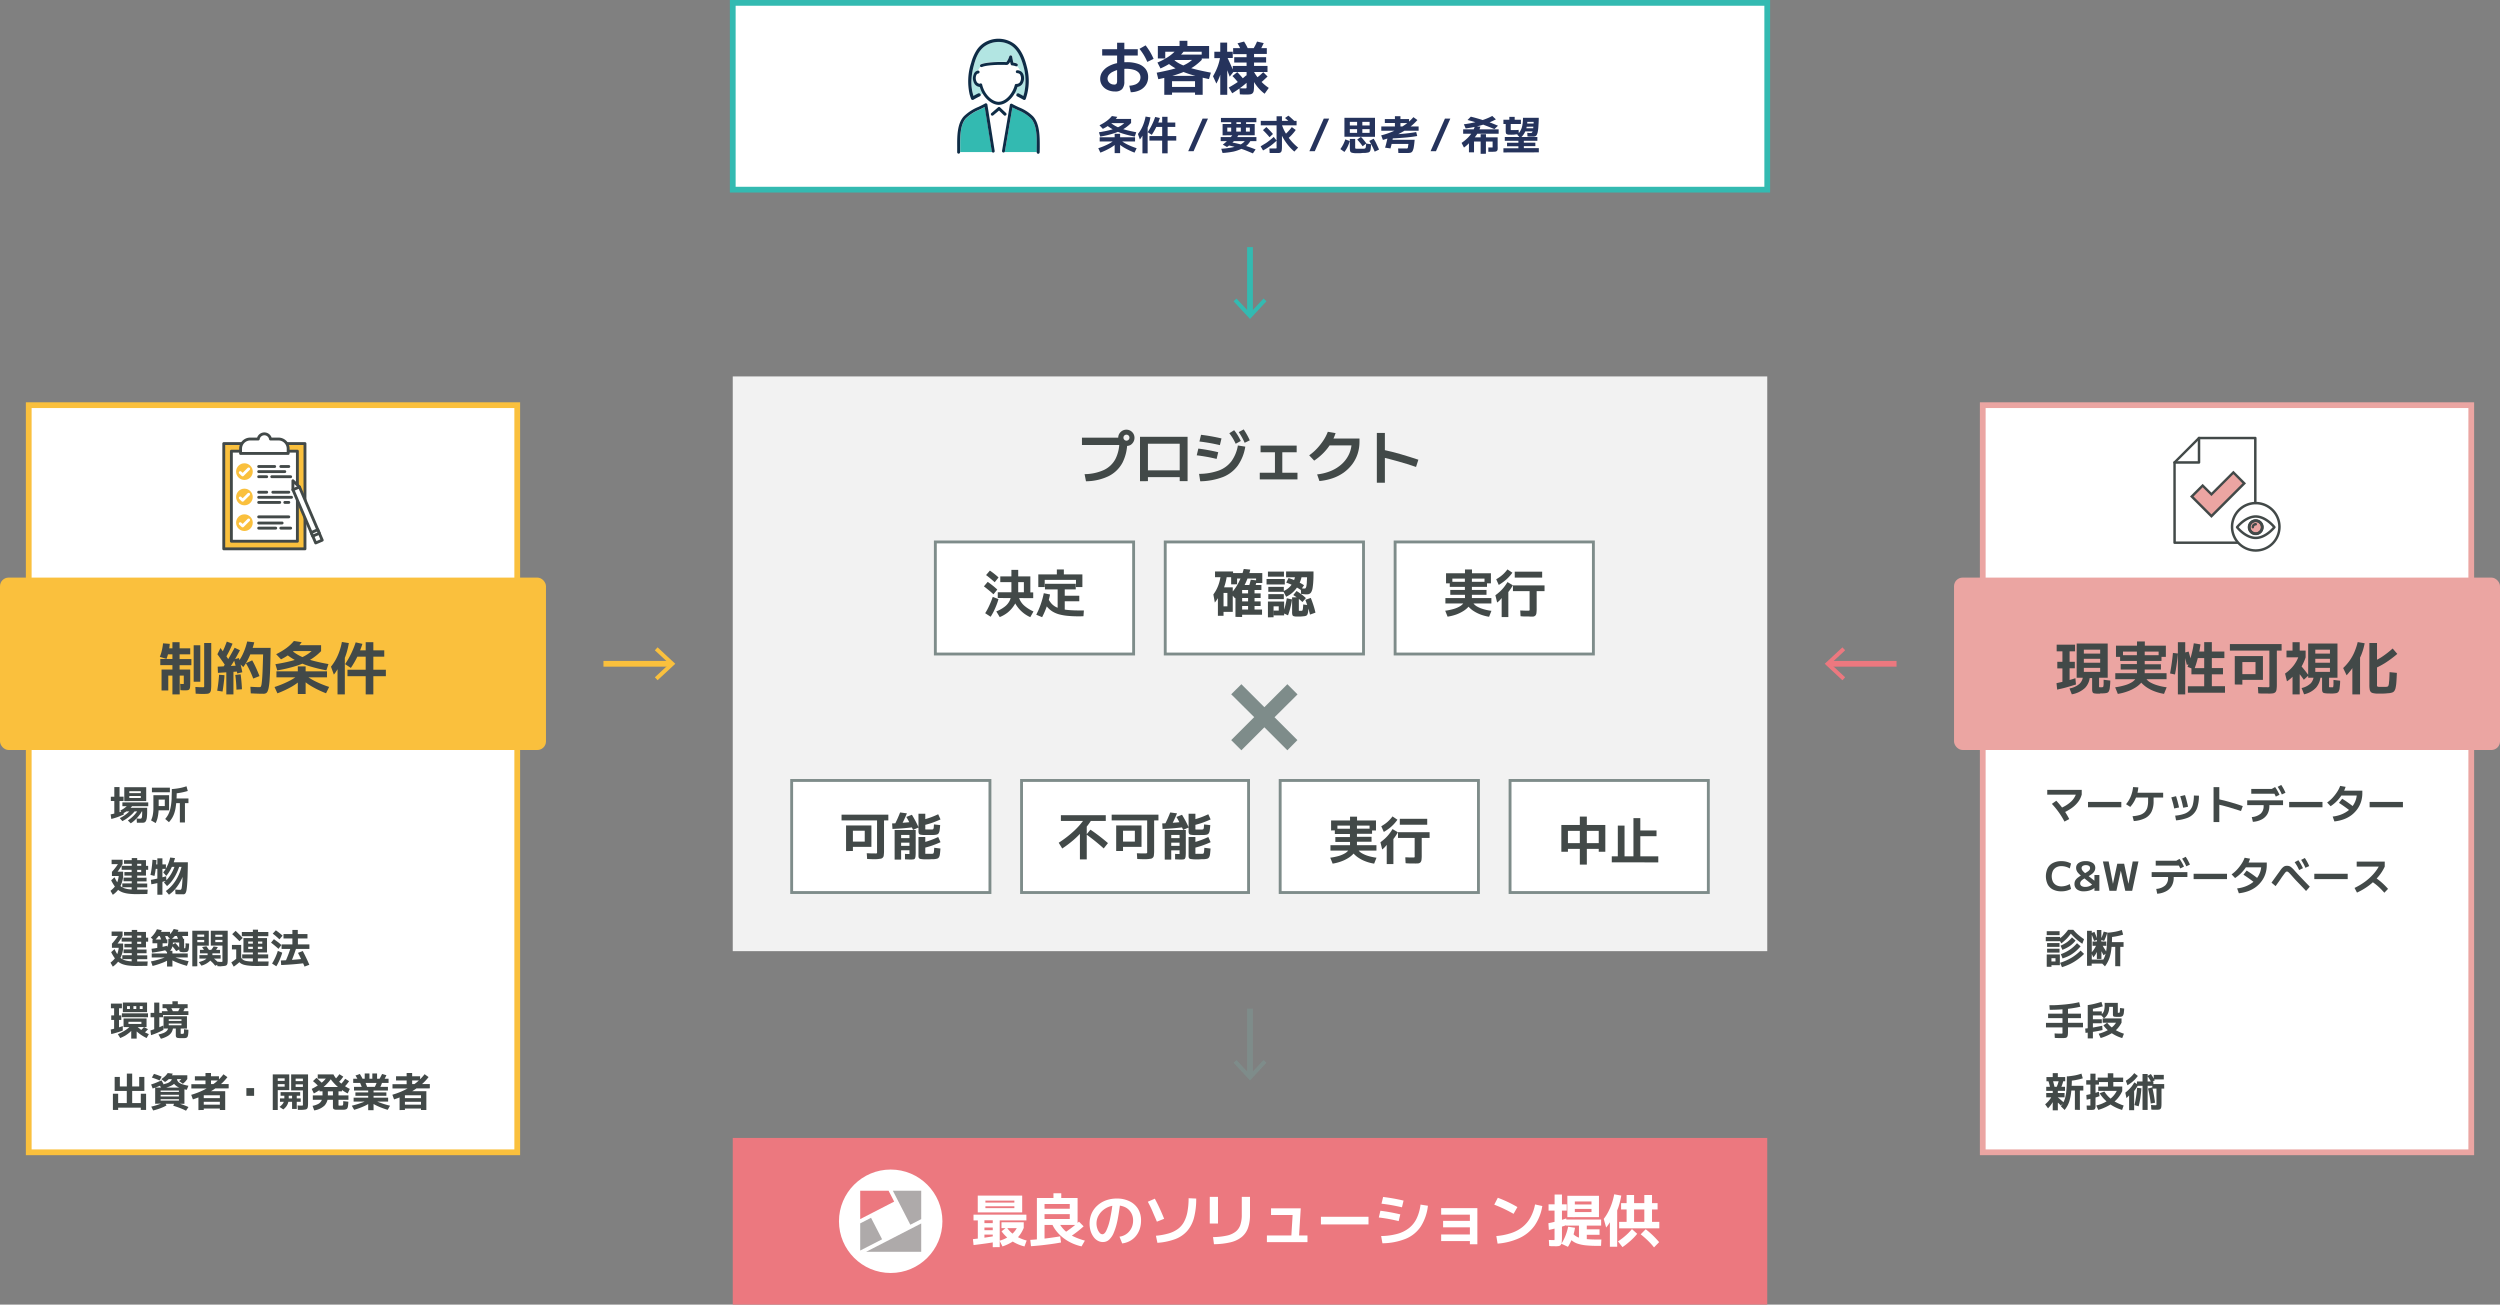 <svg xmlns="http://www.w3.org/2000/svg" viewBox="0 0 870 454">
  <rect x="0" y="0" width="870" height="454" fill="#808080" stroke="none"/>
  <defs>
    <style>
      .cls-1 {
        fill: #f2f2f2;
      }

      .cls-2 {
        fill: #424948;
      }

      .cls-12, .cls-14, .cls-16, .cls-20, .cls-3 {
        fill: #fff;
      }

      .cls-4 {
        fill: #7e8c8a;
      }

      .cls-11, .cls-15, .cls-5, .cls-7, .cls-9 {
        fill: none;
      }

      .cls-5 {
        stroke: #ec787f;
      }

      .cls-11, .cls-12, .cls-16, .cls-20, .cls-5, .cls-7, .cls-9 {
        stroke-miterlimit: 10;
        stroke-width: 2px;
      }

      .cls-6 {
        fill: #ec787f;
      }

      .cls-12, .cls-7 {
        stroke: #fac03d;
      }

      .cls-13, .cls-8 {
        fill: #fac03d;
      }

      .cls-20, .cls-9 {
        stroke: #33bab1;
      }

      .cls-10 {
        fill: #33bab1;
      }

      .cls-11 {
        stroke: #7e8c8a;
      }

      .cls-13, .cls-14, .cls-18 {
        stroke: #424948;
      }

      .cls-13, .cls-14, .cls-15, .cls-18 {
        stroke-linecap: round;
        stroke-linejoin: round;
      }

      .cls-15 {
        stroke: #fff;
      }

      .cls-16 {
        stroke: #eba5a2;
      }

      .cls-17, .cls-18 {
        fill: #eba5a2;
      }

      .cls-19 {
        fill: #aeaaaa;
      }

      .cls-21 {
        fill: #25335c;
      }

      .cls-22 {
        fill: #b2e5e2;
      }

      .cls-23 {
        fill: #0e2c46;
      }
    </style>
  </defs>
  <g id="Layer_2" data-name="Layer 2">
    <g id="Layer_1-2" data-name="Layer 1">
      <g>
        <g>
          <rect class="cls-1" x="255" y="131" width="360" height="200"/>
          <g>
            <g>
              <path class="cls-2" d="M377.44,165a16.61,16.61,0,0,0,6.75-1.46,8.83,8.83,0,0,0,4-3.84,13.21,13.21,0,0,0,1.34-6.24l1.34,1.4H376.52v-2.54h14.34v1.18h1.42a15.87,15.87,0,0,1-1.65,7.5,11.08,11.08,0,0,1-4.83,4.7,18.51,18.51,0,0,1-7.88,1.78ZM392,155.19a2.74,2.74,0,0,1-1.42-.39,3,3,0,0,1-1.05-1,2.79,2.79,0,0,1-.39-1.45,2.72,2.72,0,0,1,.39-1.43,3,3,0,0,1,1-1,2.76,2.76,0,0,1,1.45-.39,2.71,2.71,0,0,1,1.43.38,2.85,2.85,0,0,1,1,1,2.78,2.78,0,0,1,.39,1.47,2.85,2.85,0,0,1-.38,1.42,2.88,2.88,0,0,1-1,1.05A2.78,2.78,0,0,1,392,155.19Zm0-1.84a1.05,1.05,0,0,0,.75-1.78,1,1,0,0,0-.75-.3,1,1,0,0,0-.73.29,1,1,0,0,0-.31.75,1,1,0,0,0,.31.73A1,1,0,0,0,392,153.35Z"/>
              <path class="cls-2" d="M396.72,167.47V152h16.56v15.44h-2.74v-1.4H399.48v1.4Zm2.76-3.8h11.06v-9.24H399.48Z"/>
              <path class="cls-2" d="M423.38,159.71c-1.25-.31-2.43-.56-3.52-.75s-2.23-.37-3.4-.51l.56-2.34c1.19.14,2.32.32,3.41.52s2.26.44,3.51.74Zm-6.1,5.2a20.8,20.8,0,0,0,6.87-1.17,9.74,9.74,0,0,0,4.39-3.23,13,13,0,0,0,2.24-5.48l2.58.4a15.67,15.67,0,0,1-2.61,6.59A11.75,11.75,0,0,1,425.6,166a23.22,23.22,0,0,1-7.92,1.49Zm7.24-10c-1.29-.31-2.5-.56-3.61-.75s-2.28-.37-3.51-.51l.56-2.34c1.23.14,2.4.32,3.52.52s2.32.44,3.6.74Zm5.5-.48a20.23,20.23,0,0,0-1.06-2,17.76,17.76,0,0,0-1.16-1.66l1.68-1.06a16.3,16.3,0,0,1,1.24,1.75c.37.6.73,1.26,1.08,2Zm3.12-.34c-.33-.75-.66-1.41-1-2s-.67-1.15-1.06-1.72l1.72-.94a20.62,20.62,0,0,1,1.12,1.81,21.08,21.08,0,0,1,1,2Z"/>
              <path class="cls-2" d="M438.4,166.83v-2.32h5.28v-7.12h-5v-2.32h12.56v2.32h-5v7.12h5.28v2.32Z"/>
              <path class="cls-2" d="M455.6,158.45a17.24,17.24,0,0,0,2.71-2.36,22,22,0,0,0,2.23-2.83,15,15,0,0,0,1.54-3l2.7.46a16.69,16.69,0,0,1-1.64,3.6,18.71,18.71,0,0,1-2.49,3.21,21,21,0,0,1-3.31,2.77Zm2.76,6.64a17.2,17.2,0,0,0,4.89-1.25,13.08,13.08,0,0,0,3.8-2.45,10.77,10.77,0,0,0,2.46-3.44,10.19,10.19,0,0,0,.87-4.2L471.5,155h-9.7v-2.4h11.3v1.14a13.38,13.38,0,0,1-.64,4.17,12.53,12.53,0,0,1-1.85,3.6,14,14,0,0,1-2.92,2.89,15.26,15.26,0,0,1-3.86,2,19.81,19.81,0,0,1-4.67,1Z"/>
              <path class="cls-2" d="M479.14,168V150.67h2.8V168Zm13.64-5.5q-3.13-1.07-6.2-1.93t-5.76-1.49l.7-2.52q2.89.61,6,1.52t6.07,1.9Z"/>
            </g>
            <g>
              <g>
                <g>
                  <g>
                    <rect class="cls-3" x="525.5" y="271.6" width="69" height="39"/>
                    <path class="cls-4" d="M594,272.1v38H526v-38h68m1-1H525v40h70v-40Z"/>
                  </g>
                  <g>
                    <path class="cls-2" d="M543.35,296.41v-9.32h15.3v9.32h-2.29v-1H545.64v-2h10.72v-4.27H545.64v7.27Zm6.43,4.47V284.17h2.44v16.71Z"/>
                    <path class="cls-2" d="M560.9,300.09V298H563V287.3h2.34V298h3.1v-13.3h2.39V289h5.64v2h-5.64V298h6.25v2.11Z"/>
                  </g>
                </g>
                <g>
                  <g>
                    <rect class="cls-3" x="445.5" y="271.6" width="69" height="39"/>
                    <path class="cls-4" d="M514,272.1v38H446v-38h68m1-1H445v40h70v-40Z"/>
                  </g>
                  <g>
                    <path class="cls-2" d="M463.76,300.55l-.83-2.07a19.87,19.87,0,0,0,3.06-.64,9.57,9.57,0,0,0,2.11-.92,4.11,4.11,0,0,0,1.23-1.12h3.33a3.69,3.69,0,0,0,1.24,1.11,10.39,10.39,0,0,0,2.12.93,17.5,17.5,0,0,0,3,.64l-.82,2.07a14.77,14.77,0,0,1-3-.8,11.65,11.65,0,0,1-2.42-1.23,8.63,8.63,0,0,1-1.73-1.48,8.25,8.25,0,0,1-1.75,1.48,12.39,12.39,0,0,1-2.5,1.23A15.79,15.79,0,0,1,463.76,300.55ZM463,296v-1.88H479V296Zm.22-7v-3.49h6.59v-1.31h2.44v1.31h6.59v3.49h-2.23V287.3H465.42v1.64Zm6.59,5.57v-1.57H464.7v-1.71h5.08v-1.05h-5.26V288.4h5.26V287h2.44v1.38h5.26v1.78h-5.26v1.05h5.08v1.71h-5.08v1.57Z"/>
                    <path class="cls-2" d="M481,295.62l-.61-2.52a17.56,17.56,0,0,0,1.66-1.36,13.34,13.34,0,0,0,1.34-1.46,16,16,0,0,0,1.21-1.77l1.86,1.12a15.84,15.84,0,0,1-2.67,3.6l-.05-.9a7.51,7.51,0,0,1-.51.83q-.31.45-.69.9c-.24.31-.5.6-.76.88A5.82,5.82,0,0,1,481,295.62Zm.58-6.08-.9-2a16.2,16.2,0,0,0,1.53-1,10.75,10.75,0,0,0,1.24-1.09,12.09,12.09,0,0,0,1.14-1.34l1.72,1.16a15.78,15.78,0,0,1-1.38,1.66,13.94,13.94,0,0,1-1.51,1.36A20.72,20.72,0,0,1,481.53,289.54Zm1,11.16v-8.84h2.32v8.84Zm9.36-.22-1.07,0c-.43,0-1,0-1.72-.09l-.11-2.05c.65,0,1.17.06,1.58.06h.91a3.63,3.63,0,0,0,.55,0,.27.27,0,0,0,.22-.22,3.59,3.59,0,0,0,0-.58v-6h-5.8v-2h11v2h-2.74v6a11.39,11.39,0,0,1-.08,1.6,1.52,1.52,0,0,1-.36.89,1.35,1.35,0,0,1-.85.38A12.49,12.49,0,0,1,491.88,300.48ZM487.13,287v-2.06h9.54V287Z"/>
                  </g>
                </g>
                <g>
                  <g>
                    <rect class="cls-3" x="275.5" y="271.6" width="69" height="39"/>
                    <path class="cls-4" d="M344,272.1v38H276v-38h68m1-1H275v40h70v-40Z"/>
                  </g>
                  <g>
                    <path class="cls-2" d="M304.82,299H303.6l-1.84-.08-.13-2,1.77.07,1,0a2.86,2.86,0,0,0,.6,0,.25.25,0,0,0,.21-.22,2.65,2.65,0,0,0,0-.58V285.5H292.86v-2h16.28v2h-1.5V296a11.2,11.2,0,0,1-.09,1.61,1.25,1.25,0,0,1-1.21,1.23A10.21,10.21,0,0,1,304.82,299Zm-10.39-2.84v-8.89h8.82v7.45h-6.44v-1.84h4.12v-3.78h-4.12v7.06Z"/>
                    <path class="cls-2" d="M310.58,288.47l-.13-1.93c1.27,0,2.59-.12,3.95-.23s2.73-.24,4.11-.4l.2,1.86q-2.11.27-4.17.45C313.18,288.34,311.86,288.42,310.58,288.47Zm2.89-.92-2.23-.36q.54-1.08,1.05-2.19c.33-.75.65-1.5.95-2.27l2.36.32c-.31.77-.65,1.53-1,2.28S313.87,286.82,313.47,287.55Zm-2.14,11.59V288.85h7.33v7.72a12.55,12.55,0,0,1-.06,1.38,2,2,0,0,1-.19.76.68.68,0,0,1-.44.33,3.53,3.53,0,0,1-.73.07h-.81l-1.5-.06,0-1.91.72.06.45,0,.29,0a.12.12,0,0,0,.1-.1,1.7,1.7,0,0,0,0-.3v-.9h-2.9v-1.54h2.9v-1.12h-2.9v-1.57h2.9v-1.11h-2.9v8.58Zm6.41-10.33c-.31-.69-.68-1.45-1.1-2.28s-.83-1.56-1.24-2.24l1.94-.75c.27.43.54.9.83,1.42s.56,1,.82,1.55.49,1,.69,1.44Zm5.58,1.78h-.86l-.8,0a8.31,8.31,0,0,1-1.34-.14.73.73,0,0,1-.56-.37,1.82,1.82,0,0,1-.13-.79v-6.12H322v5.15a1.29,1.29,0,0,0,0,.25s.05.08.12.09l.31,0,.43,0h.93l.44,0a1.27,1.27,0,0,0,.39-.05.34.34,0,0,0,.21-.2,1.27,1.27,0,0,0,.12-.52c0-.24.05-.59.07-1l2.16.25c-.06.78-.13,1.4-.2,1.86a2.54,2.54,0,0,1-.35,1,1.08,1.08,0,0,1-.63.42,5.27,5.27,0,0,1-1.08.15l-.8,0Zm0,8.46h-.86l-.8,0a8.31,8.31,0,0,1-1.34-.14.73.73,0,0,1-.56-.37,1.82,1.82,0,0,1-.13-.79v-6.48H322v5.49a1.42,1.42,0,0,0,0,.26c0,.06.05.09.12.1l.31,0,.43,0h.93l.44,0a1.61,1.61,0,0,0,.44-.05.41.41,0,0,0,.24-.23,2.58,2.58,0,0,0,.12-.62c0-.29.06-.69.08-1.19l2.16.25c-.06.85-.12,1.53-.19,2a2.61,2.61,0,0,1-.36,1.09,1.07,1.07,0,0,1-.67.46A6,6,0,0,1,325,299l-.8,0ZM321,287.26l-.67-1.74c1.08-.27,2.11-.57,3.08-.9s2-.76,3.08-1.26l.81,1.8c-1.09.49-2.14.91-3.14,1.25A25.18,25.18,0,0,1,321,287.26Zm0,7.92-.67-1.74c1.08-.27,2.11-.57,3.08-.9s2-.76,3.08-1.26l.81,1.8c-1.09.49-2.14.91-3.14,1.25A25.18,25.18,0,0,1,321,295.18Z"/>
                  </g>
                </g>
                <g>
                  <g>
                    <rect class="cls-3" x="355.5" y="271.6" width="79" height="39"/>
                    <path class="cls-4" d="M434,272.1v38H356v-38h78m1-1H355v40h80v-40Z"/>
                  </g>
                  <g>
                    <path class="cls-2" d="M369.66,295.28l-1.23-2a38.64,38.64,0,0,0,5.32-4.11,25.45,25.45,0,0,0,3.74-4.33l2.25.65c-.38.6-.79,1.19-1.24,1.77s-.93,1.15-1.45,1.72v-.18a30.92,30.92,0,0,1-3.31,3.38A37.66,37.66,0,0,1,369.66,295.28Zm-.47-9.6v-2h15.62v2Zm6.62,13.38V287.25h2.38v11.81Zm8.28-3.8c-1.09-1-2.13-1.86-3.12-2.66s-2-1.53-2.87-2.2l1.38-1.68a67.16,67.16,0,0,1,6.09,4.68Z"/>
                    <path class="cls-2" d="M398.82,299l-1.22,0-1.84-.07-.13-2,1.77.06,1,0a2.7,2.7,0,0,0,.6-.05.25.25,0,0,0,.21-.22,2.59,2.59,0,0,0,0-.58V285.5H386.86v-2h16.28v2h-1.5V296a11.11,11.11,0,0,1-.09,1.61,1.27,1.27,0,0,1-1.21,1.24A10.21,10.21,0,0,1,398.82,299Zm-10.39-2.85v-8.89h8.82v7.45h-6.44v-1.83h4.12v-3.78h-4.12v7.05Z"/>
                    <path class="cls-2" d="M404.58,288.47l-.13-1.92c1.27-.05,2.59-.13,3.95-.24s2.73-.24,4.11-.39l.2,1.85q-2.11.27-4.17.45C407.18,288.34,405.86,288.42,404.58,288.47Zm2.89-.92-2.23-.36q.54-1.08,1.05-2.19c.33-.75.65-1.5.95-2.27l2.36.32c-.31.77-.65,1.53-1,2.28S407.87,286.82,407.47,287.55Zm-2.14,11.6v-10.3h7.33v7.72a12.42,12.42,0,0,1-.06,1.38,2,2,0,0,1-.19.76.68.68,0,0,1-.44.33,3,3,0,0,1-.73.07h-.81l-1.5-.06,0-1.91.72.06.45,0,.29,0a.11.11,0,0,0,.1-.1,1.65,1.65,0,0,0,0-.29v-.9h-2.9v-1.55h2.9v-1.12h-2.9v-1.56h2.9v-1.12h-2.9v8.59Zm6.41-10.34c-.31-.69-.68-1.45-1.1-2.27s-.83-1.57-1.24-2.24l1.94-.76c.27.43.54.91.83,1.42s.56,1,.82,1.55.49,1,.69,1.44Zm5.58,1.79h-.86l-.8,0a7.3,7.3,0,0,1-1.34-.14.72.72,0,0,1-.56-.36,1.87,1.87,0,0,1-.13-.8v-6.12H416v5.15a1.21,1.21,0,0,0,0,.25s.05.08.12.09a1.56,1.56,0,0,0,.31,0l.43,0h.93l.44,0a1.27,1.27,0,0,0,.39-.05.35.35,0,0,0,.21-.19,1.38,1.38,0,0,0,.12-.53c0-.24.05-.59.07-1l2.16.25c-.06.78-.13,1.4-.2,1.86a2.49,2.49,0,0,1-.35,1,1.14,1.14,0,0,1-.63.43,5.37,5.37,0,0,1-1.08.14l-.8,0Zm0,8.46h-.86l-.8,0a7.3,7.3,0,0,1-1.34-.14.72.72,0,0,1-.56-.36,1.87,1.87,0,0,1-.13-.8v-6.48H416v5.49a1.42,1.42,0,0,0,0,.26c0,.06.05.09.12.1a1.56,1.56,0,0,0,.31,0l.43,0h.93l.44,0a1.61,1.61,0,0,0,.44-.05.38.38,0,0,0,.24-.23,2.58,2.58,0,0,0,.12-.62c0-.29.06-.68.08-1.19l2.16.25c-.06.86-.12,1.53-.19,2a2.66,2.66,0,0,1-.36,1.1,1.15,1.15,0,0,1-.67.46A6.07,6.07,0,0,1,419,299l-.8,0ZM415,287.27l-.67-1.75a31.89,31.89,0,0,0,3.08-.9c1-.34,2-.76,3.08-1.26l.81,1.8c-1.09.49-2.14.91-3.14,1.25A27,27,0,0,1,415,287.27Zm0,7.92-.67-1.75a31.89,31.89,0,0,0,3.08-.9c1-.34,2-.76,3.08-1.26l.81,1.8c-1.09.49-2.14.91-3.14,1.25A27,27,0,0,1,415,295.19Z"/>
                  </g>
                </g>
              </g>
              <g>
                <g>
                  <g>
                    <rect class="cls-3" x="485.5" y="188.6" width="69" height="39"/>
                    <path class="cls-4" d="M554,189.1v38H486v-38h68m1-1H485v40h70v-40Z"/>
                  </g>
                  <g>
                    <path class="cls-2" d="M503.76,214.6l-.83-2.07a19.79,19.79,0,0,0,3.06-.65,8.71,8.71,0,0,0,2.11-.92,4.09,4.09,0,0,0,1.23-1.11h3.33A3.91,3.91,0,0,0,513.9,211a9.88,9.88,0,0,0,2.12.92,17.43,17.43,0,0,0,3,.65l-.82,2.07a15.46,15.46,0,0,1-3-.8,12.72,12.72,0,0,1-2.42-1.23,8.63,8.63,0,0,1-1.73-1.48,8.25,8.25,0,0,1-1.75,1.48,13.54,13.54,0,0,1-2.5,1.23A16.52,16.52,0,0,1,503.76,214.6ZM503,210v-1.87H519V210Zm.22-7V199.5h6.59v-1.32h2.44v1.32h6.59V203h-2.23v-1.64H505.42V203Zm6.59,5.56V207H504.7v-1.71h5.08v-1.05h-5.26v-1.78h5.26v-1.39h2.44v1.39h5.26v1.78h-5.26v1.05h5.08V207h-5.08v1.56Z"/>
                    <path class="cls-2" d="M521,209.67l-.61-2.52a17.56,17.56,0,0,0,1.66-1.36,14.32,14.32,0,0,0,1.34-1.46,16,16,0,0,0,1.21-1.77l1.86,1.11a15.42,15.42,0,0,1-2.67,3.6l0-.9a6.69,6.69,0,0,1-.51.83c-.21.3-.44.6-.69.91a10.76,10.76,0,0,1-.76.87A5.29,5.29,0,0,1,521,209.67Zm.58-6.09-.9-2a16.2,16.2,0,0,0,1.53-1,11.79,11.79,0,0,0,1.24-1.09,13.08,13.08,0,0,0,1.14-1.34l1.72,1.15a14.29,14.29,0,0,1-2.89,3A18.83,18.83,0,0,1,521.53,203.58Zm1,11.16v-8.83h2.32v8.83Zm9.36-.21-1.07,0c-.43,0-1,0-1.72-.09l-.11-2,1.58.06h.91a2.51,2.51,0,0,0,.55,0,.24.24,0,0,0,.22-.21,3.59,3.59,0,0,0,0-.58v-6h-5.8v-2h11v2h-2.74v6a11.49,11.49,0,0,1-.08,1.6,1.55,1.55,0,0,1-.36.89,1.41,1.41,0,0,1-.85.38A12.49,12.49,0,0,1,531.88,214.53ZM527.13,201v-2.05h9.54V201Z"/>
                  </g>
                </g>
                <g>
                  <g>
                    <rect class="cls-3" x="405.5" y="188.6" width="69" height="39"/>
                    <path class="cls-4" d="M474,189.1v38H406v-38h68m1-1H405v40h70v-40Z"/>
                  </g>
                  <g>
                    <path class="cls-2" d="M422.76,209.69l-.51-2.83a11.58,11.58,0,0,0,1.22-2,13.21,13.21,0,0,0,.86-2.27,17,17,0,0,0,.53-2.73l2.13.24a20.93,20.93,0,0,1-.67,3.24,19.47,19.47,0,0,1-1.15,3l-.09-.65a17.74,17.74,0,0,1-1.15,2.31A14.92,14.92,0,0,1,422.76,209.69Zm.07-8.82v-2h6.28v2Zm1,13.44v-9.93H429v8.56h-3.21V211h1.34v-4.65h-1.34v7.94Zm6-6.06-1.46-1.68a17.82,17.82,0,0,0,2.65-3.81,22.64,22.64,0,0,0,1.8-4.76l2.28.22a23.82,23.82,0,0,1-2.09,5.58A20,20,0,0,1,429.76,208.25Zm-1.39-4.9v-3.92h10.84v3.45h-2.16v-1.55h-6.61v2Zm1.5,11.32V205h2.32v1.5h6.44v1.6h-6.44v1.19h6.44v1.6h-6.44v1.22h2.07v-6.78h-2.49v-1.75h7.13v1.75h-2.39v6.78h2.61v1.82h-6.93v.79Zm6.48-9.54-2.13-.25a12.11,12.11,0,0,0,.54-1.5c.16-.53.3-1.07.43-1.63l2.13.23c-.13.58-.28,1.12-.44,1.64S436.54,204.64,436.35,205.13Z"/>
                    <path class="cls-2" d="M440.76,203.39V201.5h6.35v1.89Zm.48-2.7v-1.77h5.58v1.77Zm0,14.14v-5.5h5.64v4.82h-3.64v-1.67H445V211h-1.8v3.81Zm.13-8.89v-1.71h5.4v1.71Zm0,2.56v-1.73h5.4v1.73Zm6.86,5.63-1.77-.83a16.94,16.94,0,0,0,.75-2.28c.22-.85.42-1.8.6-2.83l1.82.42c-.1.67-.22,1.34-.37,2s-.31,1.31-.49,1.91S448.41,213.66,448.23,214.13Zm-.65-6.46-1-1.93a7,7,0,0,0,2.16-1.41,6.69,6.69,0,0,0,1.45-2.09,7.2,7.2,0,0,0,.62-2.63l2.32.21a11,11,0,0,1-1,3.31,10,10,0,0,1-1.92,2.7A9.38,9.38,0,0,1,447.58,207.67Zm7.4-.85c-.17,0-.44,0-.8,0l-1.4-.14-.11-2c.35.06.64.1.88.12a4.26,4.26,0,0,0,.54,0,.35.35,0,0,0,.29-.18,1.76,1.76,0,0,0,.23-.61,9.82,9.82,0,0,0,.16-1.2c0-.51.07-1.15.08-1.93h-7.29v-2h9.54c0,1.36,0,2.51-.08,3.44a20.26,20.26,0,0,1-.24,2.29,4.69,4.69,0,0,1-.42,1.35,1.53,1.53,0,0,1-.6.65A1.58,1.58,0,0,1,455,206.82Zm-2.29-1.51a26.54,26.54,0,0,0-2.64-1.55,15.84,15.84,0,0,0-2.45-1l.81-1.59a23.84,23.84,0,0,1,2.69,1,25,25,0,0,1,2.71,1.48Zm-.27,9.25h-.67l-.68,0a3.49,3.49,0,0,1-.92-.15.65.65,0,0,1-.4-.44,3.44,3.44,0,0,1-.1-1v-5.09H452V212c0,.19,0,.32,0,.4s0,.13.07.15l.21,0H453a.4.4,0,0,0,.2-.08.66.66,0,0,0,.13-.27,3.85,3.85,0,0,0,.11-.65c0-.29.06-.69.08-1.2l1.87.26c-.05.87-.1,1.57-.15,2.08a3.59,3.59,0,0,1-.25,1.11,1,1,0,0,1-.46.48,2.33,2.33,0,0,1-.74.16A13.4,13.4,0,0,1,452.42,214.56Zm.83-5.05a18.76,18.76,0,0,0-1.58-1.34,19,19,0,0,0-1.61-1.09l1.14-1.41q.84.51,1.65,1.11a15.2,15.2,0,0,1,1.6,1.36Zm2.63,4.37c-.23-1-.48-1.86-.76-2.71s-.56-1.65-.86-2.42l1.9-.68c.32.8.61,1.63.89,2.48s.52,1.73.73,2.65Z"/>
                  </g>
                </g>
                <g>
                  <g>
                    <rect class="cls-3" x="325.5" y="188.6" width="69" height="39"/>
                    <path class="cls-4" d="M394,189.1v38H326v-38h68m1-1H325v40h70v-40Z"/>
                  </g>
                  <g>
                    <path class="cls-2" d="M345.73,206.82c-.5-.45-1-.91-1.57-1.37s-1.14-.93-1.76-1.4l1.33-1.56c.62.44,1.21.88,1.77,1.33s1.08.89,1.56,1.35Zm-1,7.8-1.89-1.23a21.61,21.61,0,0,0,1.44-2.68,26.66,26.66,0,0,0,1.19-3l2,.78a21.71,21.71,0,0,1-.72,2.15c-.29.73-.6,1.44-.94,2.12A18.9,18.9,0,0,1,344.75,214.62Zm1.43-12c-.45-.41-.92-.82-1.43-1.24s-1-.83-1.58-1.25l1.33-1.56c.57.38,1.1.78,1.6,1.18s1,.81,1.41,1.21Zm1.76,12.15-1.21-2a12.12,12.12,0,0,0,3-1.7,5.91,5.91,0,0,0,1.71-2.15,6.6,6.6,0,0,0,.55-2.78v-7.83h2.37v7.83a7.54,7.54,0,0,1-.46,2.6,9.85,9.85,0,0,1-1.33,2.44,10.74,10.74,0,0,1-2,2.07A11.08,11.08,0,0,1,347.94,214.73Zm-.7-6.66v-2h9.09v-3.52h-8.21v-2h10.46v5.56h1v2Zm11.32,6.66a10.88,10.88,0,0,1-2.54-1.57,11.37,11.37,0,0,1-2-2.12,10.64,10.64,0,0,1-1.31-2.43,7,7,0,0,1-.48-2.49h2.14a6,6,0,0,0,.56,2.59,6.43,6.43,0,0,0,1.74,2.19,13.13,13.13,0,0,0,3,1.85Z"/>
                    <path class="cls-2" d="M362.66,214.78l-2.05-.86a26.34,26.34,0,0,0,1.56-3.61,29.51,29.51,0,0,0,1.07-3.88l2.18.45a28.44,28.44,0,0,1-1.09,4A29.3,29.3,0,0,1,362.66,214.78Zm-1.33-10.48v-4.42h6.45v-1.7h2.44v1.7h6.45v4.42h-2.23v-2.5H363.56v2.5Zm14.51,10.19c-1.56,0-2.93-.05-4.12-.16a18,18,0,0,1-3.13-.53,9,9,0,0,1-2.33-1,7.66,7.66,0,0,1-1.76-1.51,11.65,11.65,0,0,1-1.44-2.13l1.73-.77a8.67,8.67,0,0,0,1.1,1.62,5.61,5.61,0,0,0,1.42,1.14,7.58,7.58,0,0,0,2,.75,17.32,17.32,0,0,0,2.79.41c1.08.09,2.36.13,3.83.13h1.26l-.14,2ZM368.06,213v-7.9h-4.42v-1.93h10.72v1.93h-3.83v2.21h5.06v1.93h-5.06V213Z"/>
                  </g>
                </g>
              </g>
              <path class="cls-4" d="M451.5,257.56,448,261.1l-8-8-8,8-3.54-3.54,8-8-8-7.95L432,238.1l8,8,8-8,3.54,3.55-8,7.95Z"/>
            </g>
          </g>
        </g>
        <g>
          <line class="cls-5" x1="636.52" y1="231" x2="660" y2="231"/>
          <polygon class="cls-6" points="641.16 236.73 642.11 235.7 637.06 231 642.11 226.3 641.16 225.28 635 231 641.16 236.73"/>
        </g>
        <g>
          <line class="cls-7" x1="233.48" y1="231" x2="210" y2="231"/>
          <polygon class="cls-8" points="228.84 225.27 227.89 226.3 232.94 231 227.89 235.7 228.84 236.72 235 231 228.84 225.27"/>
        </g>
        <g>
          <line class="cls-9" x1="435" y1="109.48" x2="435" y2="86"/>
          <polygon class="cls-10" points="440.73 104.84 439.7 103.89 435 108.94 430.3 103.89 429.28 104.84 435 111 440.73 104.84"/>
        </g>
        <g>
          <line class="cls-11" x1="435" y1="374.48" x2="435" y2="351"/>
          <polygon class="cls-4" points="440.73 369.84 439.7 368.89 435 373.94 430.3 368.89 429.28 369.84 435 376 440.73 369.84"/>
        </g>
        <g>
          <rect class="cls-12" x="10" y="141" width="170" height="260"/>
          <g>
            <path class="cls-2" d="M38.73,285l-.23-1.6c.47-.09,1-.2,1.46-.32s1-.26,1.54-.42,1-.32,1.43-.49l.14,1.3c-.47.21-1,.41-1.45.6s-1,.38-1.47.53S39.19,284.88,38.73,285Zm1.05-1.5v-4.75H38.57v-1.49h1.21V273.9H41.6v3.35H43v1.49H41.6v4.75Zm2.81,2.25-.91-1.05a8.82,8.82,0,0,0,1.24-.67,12.25,12.25,0,0,0,1.16-.84,12.88,12.88,0,0,0,1-.9,8.18,8.18,0,0,0,.76-.88l1.31.51a8.89,8.89,0,0,1-1.21,1.42,15.25,15.25,0,0,1-1.62,1.35A12,12,0,0,1,42.59,285.74Zm.14-2.64-.84-1.05a9.83,9.83,0,0,0,1.19-.69,11.15,11.15,0,0,0,1.13-.9,9.62,9.62,0,0,0,.9-.93l1.22.54a8.83,8.83,0,0,1-1,1.16,11.68,11.68,0,0,1-1.26,1.07A8.61,8.61,0,0,1,42.73,283.1Zm-.14-2.56v-1.31h9v1.31Zm.66-1.77v-4.84h7.63v4.84H45v-1.08h4V277H45v-1h4v-.66H45v3.46Zm6.17,7.53c-.22,0-.48,0-.78,0l-1,0-.09-1.47.74.05c.25,0,.44,0,.57,0a.47.47,0,0,0,.37-.15,1.31,1.31,0,0,0,.19-.65,14,14,0,0,0,.06-1.53v-.19H43.89v-1.26h7.32v1.14a20.12,20.12,0,0,1-.09,2.13,4.18,4.18,0,0,1-.31,1.25,1.16,1.16,0,0,1-.55.58A2,2,0,0,1,49.42,286.3Zm-3.92.21-1-1a10.21,10.21,0,0,0,1.12-.84,14.5,14.5,0,0,0,1.06-1,11.27,11.27,0,0,0,.91-1.1,7.13,7.13,0,0,0,.65-1.07l1.34.38a8.56,8.56,0,0,1-.68,1.23,14,14,0,0,1-1,1.27,14.37,14.37,0,0,1-1.16,1.18A8,8,0,0,1,45.5,286.51Z"/>
            <path class="cls-2" d="M54.18,286.43l-1.62-.94a7.31,7.31,0,0,0,.68-2.29,13.07,13.07,0,0,0,.14-1.57c0-.6,0-1.31,0-2.13v-2.77h5.46V282H54.15v-1.49h3.2v-2.26H55.22v2.1c0,1,0,1.86-.11,2.6a13,13,0,0,1-.35,1.95A9.77,9.77,0,0,1,54.18,286.43Zm-1.31-10.72v-1.59h6.25v1.59Zm5.92,10.41L57.49,285a10.43,10.43,0,0,0,.9-1.26,7.6,7.6,0,0,0,.65-1.47,13.23,13.23,0,0,0,.44-1.89,21.81,21.81,0,0,0,.25-2.47c0-.95.07-2,.07-3.28h1.7c0,1.36,0,2.57-.09,3.61a26.51,26.51,0,0,1-.28,2.74,11.67,11.67,0,0,1-.5,2.09,8.37,8.37,0,0,1-.77,1.65A10,10,0,0,1,58.79,286.12Zm1-9.9V274.6a24.79,24.79,0,0,0,2.8-.36,16.3,16.3,0,0,0,2.31-.62l.44,1.64A23.33,23.33,0,0,1,59.81,276.22Zm2.8,10V279.5H60.36v-1.64h5.22v1.64H64.36v6.72Z"/>
            <path class="cls-2" d="M39.26,311.39,38.45,310a10.59,10.59,0,0,0,1.19-1.08,6,6,0,0,0,.84-1.21,6.89,6.89,0,0,0,.56-1.42,12.35,12.35,0,0,0,.32-1.74l1.52.33a10,10,0,0,1-1.2,3.92A7.76,7.76,0,0,1,39.26,311.39Zm8.34-.23a22.09,22.09,0,0,1-2.74-.14,10.25,10.25,0,0,1-2.08-.44,5.77,5.77,0,0,1-1.61-.86,6.82,6.82,0,0,1-1.3-1.37,15.14,15.14,0,0,1-1.19-2l1.18-1.07a14,14,0,0,0,1,1.86,5.79,5.79,0,0,0,1.1,1.23,4.38,4.38,0,0,0,1.34.75,7.81,7.81,0,0,0,1.8.37c.68.07,1.5.1,2.45.1h3.84l-.11,1.52Zm-8.76-10.45v-1.53h3.82v1.53Zm1,3.85L39,303.35a19.38,19.38,0,0,0,1.47-1.8,18.74,18.74,0,0,0,1.19-1.88l1,1a18.65,18.65,0,0,1-1.25,2C41,303.29,40.44,303.92,39.87,304.56Zm-.89.28v-1.49h3.9v1.49Zm6.87,5v-1.07H42.56v-1.35h3.29v-.73H43v-1.29h2.81v-2.72H42.34v-1.38h3.51v-2.69h1.89v2.69h1.42v-.7h-6v-1.28h7.64v2h.76v1.38h-.76v2h-7.5v-1.23h5.84v-.75H47.74v2.72H51v1.29H47.74v.73h3.5v1.35h-3.5v1.07Z"/>
            <path class="cls-2" d="M53.76,304.82l-1.4-.35c.17-.74.31-1.57.43-2.46s.21-1.83.27-2.8l1.4.1c-.05,1-.14,2-.25,2.94A22.41,22.41,0,0,1,53.76,304.82Zm-1.1,2.91-.16-1.54c.93-.15,1.83-.34,2.71-.55s1.75-.44,2.6-.71l.11,1.54c-.85.27-1.71.5-2.57.71S53.59,307.58,52.66,307.73Zm2.1,3.63v-9H53.68v-1.54h1.08v-2.13h1.76v2.13h1.22v1.54H56.52v9Zm3.1-6.54L56.8,303.6a10.48,10.48,0,0,0,1-1.45,14,14,0,0,0,.84-1.78,14.18,14.18,0,0,0,.59-1.95l1.67.2A18.82,18.82,0,0,1,60.1,301a15.76,15.76,0,0,1-1.05,2.14A11.11,11.11,0,0,1,57.86,304.82Zm.27,3.53-1.08-1.26a9.52,9.52,0,0,0,1.65-1.7,12.59,12.59,0,0,0,1.35-2.19,15.13,15.13,0,0,0,1-2.54l1.47.45A17.31,17.31,0,0,1,61.4,304a14.46,14.46,0,0,1-1.51,2.49A10.32,10.32,0,0,1,58.13,308.35Zm.66,3-1.08-1.27a12.57,12.57,0,0,0,2.46-2.33,14.91,14.91,0,0,0,1.89-3,16.17,16.17,0,0,0,1.22-3.55l1.25.51a15.66,15.66,0,0,1-.79,2.93,16.2,16.2,0,0,1-1.3,2.68,14.62,14.62,0,0,1-1.68,2.3A10.78,10.78,0,0,1,58.79,311.36Zm4.88-.14-.7,0-1,0-.9-.05-.09-1.6c.34,0,.68.07,1,.08l.79,0a.36.36,0,0,0,.26-.14,1.24,1.24,0,0,0,.2-.57,12.54,12.54,0,0,0,.16-1.31c.05-.57.1-1.34.14-2.31s.07-2.17.11-3.64h-4.5v-1.59h6.23c0,1.77-.06,3.28-.09,4.53s-.09,2.29-.15,3.11-.13,1.46-.21,1.94a3.38,3.38,0,0,1-.31,1.06.89.89,0,0,1-.43.43A1.34,1.34,0,0,1,63.67,311.22Z"/>
            <path class="cls-2" d="M39.26,336.39,38.45,335a10.59,10.59,0,0,0,1.19-1.08,6,6,0,0,0,.84-1.21,6.89,6.89,0,0,0,.56-1.42,12.35,12.35,0,0,0,.32-1.74l1.52.33a10,10,0,0,1-1.2,3.92A7.76,7.76,0,0,1,39.26,336.39Zm8.34-.23a22.09,22.09,0,0,1-2.74-.14,10.25,10.25,0,0,1-2.08-.44,5.77,5.77,0,0,1-1.61-.86,6.82,6.82,0,0,1-1.3-1.37,15.14,15.14,0,0,1-1.19-2l1.18-1.07a14,14,0,0,0,1,1.86,5.79,5.79,0,0,0,1.1,1.23,4.38,4.38,0,0,0,1.34.75,7.81,7.81,0,0,0,1.8.37c.68.07,1.5.1,2.45.1h3.84l-.11,1.52Zm-8.76-10.45v-1.53h3.82v1.53Zm1,3.85L39,328.35a19.38,19.38,0,0,0,1.47-1.8,18.74,18.74,0,0,0,1.19-1.88l1,1a18.65,18.65,0,0,1-1.25,2C41,328.29,40.44,328.92,39.87,329.56Zm-.89.28v-1.49h3.9v1.49Zm6.87,5v-1.07H42.56v-1.35h3.29v-.73H43v-1.29h2.81v-2.72H42.34v-1.38h3.51v-2.69h1.89v2.69h1.42v-.7h-6v-1.28h7.64v2h.76v1.38h-.76v2h-7.5v-1.23h5.84v-.75H47.74v2.72H51v1.29H47.74v.73h3.5v1.35h-3.5v1.07Z"/>
            <path class="cls-2" d="M53.75,327.29l-1.28-1a8.49,8.49,0,0,0,1.26-1.4,7.19,7.19,0,0,0,.87-1.51l1.68.32a6.68,6.68,0,0,1-1,1.93A10,10,0,0,1,53.75,327.29Zm-.65,8.87-.57-1.58a32,32,0,0,0,3.53-.93,14.41,14.41,0,0,0,2.43-1l.79,1a14.71,14.71,0,0,1-2.56,1.33A31,31,0,0,1,53.1,336.16Zm-.19-4.64-.17-1.35c.69-.09,1.37-.19,2-.3s1.28-.22,1.85-.36,1.07-.25,1.49-.37l.13,1.34c-.4.13-.89.26-1.46.39s-1.18.24-1.84.35S53.6,331.43,52.91,331.52Zm5.22,4.84V333.2H52.8v-1.4h5.33v-.91H60v.91h5.34v1.4H60v3.16Zm-3.4-6.17v-1.94H53.06v-1.31h5.17v1.31H56.58v1.94Zm0-4.43v-1.47h4.44v1.47Zm1.55,1.74c-.12-.36-.25-.72-.4-1.08s-.29-.72-.44-1.06l1.63-.55c.14.35.29.7.44,1.06l.4,1.08Zm2.06,4.07-1.16-1.17a4.85,4.85,0,0,0,.86-.77,2,2,0,0,0,.42-.8,4.41,4.41,0,0,0,.12-1.12v-1h5.49v3a1.1,1.1,0,0,0,0,.21c0,.05,0,.07.06.08h.15a.29.29,0,0,0,.14,0s.07-.08.09-.19,0-.28.06-.53,0-.57,0-1l1.25.08c0,.73-.07,1.3-.11,1.71a2.11,2.11,0,0,1-.25.88.79.79,0,0,1-.53.34,6.14,6.14,0,0,1-1,.07,4.35,4.35,0,0,1-1-.09.64.64,0,0,1-.46-.31,1.71,1.71,0,0,1-.11-.68V328H60.17v.1a5.22,5.22,0,0,1-.24,1.49,3.82,3.82,0,0,1-.61,1.15A3.72,3.72,0,0,1,58.34,331.57ZM59.47,327l-1.16-1.17a7.34,7.34,0,0,0,1.28-1.21,6.62,6.62,0,0,0,.86-1.33l1.66.33a6.9,6.9,0,0,1-1,1.79A8.36,8.36,0,0,1,59.47,327Zm5.59,9.12a30.11,30.11,0,0,1-3.61-1.23,15.47,15.47,0,0,1-2.56-1.33l.78-1a14.55,14.55,0,0,0,2.44,1,31.79,31.79,0,0,0,3.52.93ZM61.31,331a9.65,9.65,0,0,0-.77-1.05c-.29-.35-.58-.68-.88-1l1.34-.78a12.57,12.57,0,0,1,.91,1,10.8,10.8,0,0,1,.77,1.06Zm-.69-5.28v-1.47h4.82v1.47Zm1.58,1.74c-.11-.36-.24-.72-.38-1.08s-.29-.72-.44-1.06l1.62-.55c.15.35.3.7.44,1.06l.4,1.08Z"/>
            <path class="cls-2" d="M66.92,336.28V323.9h5.74v5.19h-4v-1.21h2.4v-.79h-2.4V326h2.4v-.79h-2.4v11.06Zm3.18-.23-.91-1.24c.63-.18,1.15-.35,1.55-.51a3.41,3.41,0,0,0,.91-.53,1.62,1.62,0,0,0,.46-.61,2,2,0,0,0,.13-.75v-.64H69.57v-1.22h7v1.22H73.92v.64a2.89,2.89,0,0,1-1,2.12A7,7,0,0,1,70.1,336.05Zm-.71-2.46v-1.21h7.39v1.21Zm1.9-2.51c-.15-.27-.31-.53-.47-.77s-.33-.49-.5-.73l1.5-.28c.19.24.37.48.54.73s.34.51.5.77Zm3.61,5c-.42-.51-.83-1-1.23-1.35a14.37,14.37,0,0,0-1.16-1l1.24-.68a15.21,15.21,0,0,1,1.38,1.11c.44.39.86.8,1.27,1.24Zm-.08-5-1.54-.23.57-.74a5.78,5.78,0,0,0,.48-.74l1.48.22c-.14.24-.29.48-.45.73S75,330.77,74.82,331Zm2.22,5.2h-.5l-.9-.06-.09-1.54c.32,0,.58,0,.77.05a2.82,2.82,0,0,0,.42,0,1.92,1.92,0,0,0,.49,0,.21.21,0,0,0,.18-.18,1.72,1.72,0,0,0,0-.45v-8.82H74.92V326h2.53v1.08H74.92v.79h2.53v1.21H73.36V323.9h5.88v10a8.41,8.41,0,0,1-.07,1.26,1.19,1.19,0,0,1-.29.68,1.12,1.12,0,0,1-.65.28A7.58,7.58,0,0,1,77,336.23Z"/>
            <path class="cls-2" d="M81.34,336.39l-.84-1.47q.78-.53,1.44-1.05a13.63,13.63,0,0,0,1.25-1.15l1,1.22a12.62,12.62,0,0,1-1.28,1.25A15.67,15.67,0,0,1,81.34,336.39Zm.86-2.62v-3.39H80.71v-1.55h3.22v4.94Zm1.13-6.23c-.4-.42-.82-.84-1.25-1.25s-.85-.82-1.28-1.2L82,323.94c.42.39.83.8,1.25,1.21s.82.83,1.21,1.26Zm6.3,8.62c-1,0-1.91,0-2.65-.09a11.61,11.61,0,0,1-1.88-.28,4.26,4.26,0,0,1-1.27-.51,2.75,2.75,0,0,1-.81-.82,5.05,5.05,0,0,1-.52-1.12l1.42-.09a2.41,2.41,0,0,0,.42.56,2.35,2.35,0,0,0,.62.39,3.46,3.46,0,0,0,1,.26,12.72,12.72,0,0,0,1.48.13q.89,0,2.16,0h3.88l-.1,1.54ZM88,334.58v-1.05H84.28v-1.4H88v-.68H86.37v-1.21H88v-.78H86.37v-1.07H88v-.74h1.79v.74h1.54v1.07H89.74v.78h1.54v-2.59H86.37v3.8H84.72v-5H88v-.65H84.16v-1.46H88v-.81h1.79v.81h3.59v1.46H89.74v.65h3.18v5H89.74v.68h3.59v1.4H89.74v1.05Z"/>
            <path class="cls-2" d="M96.91,330.2c-.38-.35-.79-.71-1.22-1.07s-.88-.72-1.37-1.09l1-1.21c.48.34.94.69,1.38,1s.84.7,1.22,1.05Zm-.76,6.06-1.47-.95a18.46,18.46,0,0,0,2-4.4l1.54.61a15.6,15.6,0,0,1-.56,1.67q-.33.85-.72,1.65A10,10,0,0,1,96.15,336.26Zm1.1-9.36c-.34-.32-.7-.64-1.1-1s-.8-.65-1.24-1L96,323.75c.42.3.83.6,1.23.92s.76.63,1.1.94Zm.6,8.93-.11-1.58c1.33-.05,2.72-.13,4.16-.24s2.89-.24,4.33-.41l.16,1.53c-1.47.18-2.92.34-4.37.45S99.18,335.78,97.85,335.83Zm.14-5.6v-1.58h3.76v-2.06H98.66v-1.53h3.09v-1.44h1.88v1.44H107v1.53h-3.33v2.06h4v1.58Zm3.05,5.14-1.78-.58c.38-.86.76-1.78,1.13-2.77s.71-2,1-3l1.87.33c-.33,1.1-.69,2.16-1.07,3.18S101.44,334.47,101,335.37Zm4.94,1c-.2-.49-.44-1-.7-1.57s-.53-1.11-.8-1.66-.53-1.07-.78-1.54l1.67-.65.79,1.57c.27.55.54,1.11.8,1.66l.69,1.56Z"/>
            <path class="cls-2" d="M38.71,359.86l-.17-1.58,1.4-.34c.49-.13,1-.27,1.45-.42s.92-.29,1.34-.44l0,1.54c-.4.16-.84.33-1.3.48l-1.4.42C39.59,359.65,39.14,359.76,38.71,359.86Zm1-1.34v-3.59h-1v-1.58h1v-2.48H38.6v-1.62h3.82v1.62h-1v2.48h.79v1.58h-.79v3.59Zm2.13,2.71L41,359.88a14.45,14.45,0,0,0,1.81-.88,12.66,12.66,0,0,0,1.55-1,6.8,6.8,0,0,0,1.08-1l1,.89a8.94,8.94,0,0,1-1.21,1.29,13.42,13.42,0,0,1-1.61,1.19A14.53,14.53,0,0,1,41.85,361.23Zm.57-7.25v-1.34h9.1V354Zm.34-1.75v-3.36h8.43v3.36h-7v-1.09h5.46v-1h-1v1H47.43v-1h-1v1H45.21v-1h-1v2.07Zm2.92,9.2v-4h-1v-1.11h4.54v-.74H44.7v1.85H43v-3h8v3H47.56v4Zm5.35-.2a13.8,13.8,0,0,1-1.78-1A13.45,13.45,0,0,1,47.64,359a8.93,8.93,0,0,1-1.21-1.31l1-.77a7.38,7.38,0,0,0,1.09,1A14.75,14.75,0,0,0,50,359a14.91,14.91,0,0,0,1.8.87Zm-.89-1.72-1.39-.73c.24-.21.48-.43.71-.66s.46-.46.66-.68l1.4.71c-.2.23-.42.46-.65.69A9.35,9.35,0,0,1,50.14,359.51Z"/>
            <path class="cls-2" d="M52.56,360.23l-.21-1.63,1.46-.49c.51-.18,1-.37,1.53-.59s1-.43,1.45-.64l.09,1.51c-.72.39-1.45.74-2.17,1.05A22.55,22.55,0,0,1,52.56,360.23Zm1.1-1.38V354H52.4v-1.53h1.26V348.9h1.78v3.57h1.28V354H55.44v4.85ZM56,361.49,55.15,360a11.48,11.48,0,0,0,1.61-.46,3.64,3.64,0,0,0,1.06-.59,2,2,0,0,0,.6-.81,3.56,3.56,0,0,0,.24-1.09l1.6.19a4.39,4.39,0,0,1-.51,1.92,3.85,3.85,0,0,1-1.38,1.37A9.47,9.47,0,0,1,56,361.49Zm.34-8.28V351.9h9.22v1.31Zm.22-2.35v-1.41H60v-1h1.88v1h3.42v1.41Zm6.64,10.42a8.39,8.39,0,0,1-1.33-.08.71.71,0,0,1-.56-.31,1.38,1.38,0,0,1-.13-.69v-2.27H58.72V356.8h4.44v-.61H58.72v-.91h4.44v-.57H58.72v3.22H56.91v-4.27h8.15v4.27H62.88v1.58a.42.42,0,0,0,0,.19s.06.06.13.07a1.68,1.68,0,0,0,.36,0,1.7,1.7,0,0,0,.37,0,.32.32,0,0,0,.2-.18,1.85,1.85,0,0,0,.09-.48c0-.22,0-.53,0-.93l1.53.19c0,.58,0,1.05-.07,1.42a2.89,2.89,0,0,1-.17.86.84.84,0,0,1-.37.45,1.66,1.66,0,0,1-.68.16C64,361.27,63.66,361.28,63.2,361.28Zm-4.34-8.4c-.18-.42-.37-.83-.58-1.24l-.63-1.17,1.43-.65c.22.4.43.8.65,1.22s.43.85.61,1.28Zm4.32.09-1.44-.65c.24-.38.46-.76.66-1.15a10,10,0,0,0,.52-1.21l1.52.51a10.16,10.16,0,0,1-.56,1.28C63.66,352.17,63.43,352.58,63.18,353Z"/>
            <path class="cls-2" d="M39.29,386.25v-5.63h1.83v3.25h3v-4.23H39.9v-4.87h1.81v3.32h2.43v-4.47H46v4.47h2.44v-3.32h1.8v4.87H46v4.23h3v-3.25h1.84v5.63H49v-.79H41.12v.79Z"/>
            <path class="cls-2" d="M53.13,378.79l-.54-1.39c.75-.24,1.43-.48,2-.73s1.14-.48,1.61-.71l.7,1.29q-.74.39-1.68.78C54.62,378.29,53.92,378.54,53.13,378.79Zm.16,7.65-.65-1.33a24.81,24.81,0,0,0,2.63-.77,14.11,14.11,0,0,0,2-.85l.68,1.18a8.81,8.81,0,0,1-1.24.64c-.49.21-1,.42-1.61.62S53.91,386.3,53.29,386.44ZM55.54,376c-.38-.17-.8-.34-1.25-.51s-.93-.33-1.44-.5l.73-1.28c.5.15,1,.31,1.43.47l1.26.49ZM54,384.12v-5.63H64.18v5.63H55.9V383h6.36v-.49H55.9v-.94h6.36V381H55.9v-1h6.36v-.49H55.9v4.54Zm2.18-5.26-.62-1.29a14.47,14.47,0,0,0,2.52-.58,3.35,3.35,0,0,0,1.32-.76,1.31,1.31,0,0,0,.41-.92v-.37h1.77v.37a2.28,2.28,0,0,1-.58,1.48A4.87,4.87,0,0,1,59.2,378,12.82,12.82,0,0,1,56.17,378.86Zm1.25-2.33-1.29-1a9,9,0,0,0,1.29-1,6.52,6.52,0,0,0,.93-1.11l1.77.21a6,6,0,0,1-.64,1.05,7.85,7.85,0,0,1-.92,1A7.4,7.4,0,0,1,57.42,376.53Zm1.13-1v-1.33h6.62v1.33ZM65,379.25a10.15,10.15,0,0,1-2.84-.86A4.7,4.7,0,0,1,60.43,377a2.83,2.83,0,0,1-.56-1.72h1.7a1.79,1.79,0,0,0,.21.86,1.94,1.94,0,0,0,.65.7,5,5,0,0,0,1.24.55,13.37,13.37,0,0,0,1.91.44Zm-.27,7.28a19.49,19.49,0,0,0-2-.9c-.78-.3-1.61-.58-2.46-.85l.56-1.18c.91.24,1.78.51,2.6.79s1.54.58,2.16.86Zm-1.1-9.38-1.29-.94a4.56,4.56,0,0,0,.8-.71,5.24,5.24,0,0,0,.59-.76l1.45.74a6.83,6.83,0,0,1-.66.86A6.2,6.2,0,0,1,63.62,377.15Z"/>
            <path class="cls-2" d="M67.13,382.59,66.54,381a26.38,26.38,0,0,0,4.56-1.79,22,22,0,0,0,3.81-2.44,17,17,0,0,0,2.85-2.92l1.38,1a17.27,17.27,0,0,1-3,3.05A26.94,26.94,0,0,1,72,380.53,29.77,29.77,0,0,1,67.13,382.59Zm-.54-3.8v-1.5h4.92V376H67.82v-1.45h3.69v-1.15h1.92v1.15H76.2V376H73.43v1.25h6.15v1.5Zm2.46,7.51v-5.36h1.86v3.49h5.6v-1h-5.6v-1.28h5.6v-1H70.77v-1.41h7.6v6.53H76.51v-.5h-5.6v.5Z"/>
            <path class="cls-2" d="M85.74,381.35v-2.69h2.69v2.69Z"/>
            <path class="cls-2" d="M94.92,386.28V373.9h5.74v5.47h-4v-1.2h2.4v-.9h-2.4v-1.12h2.4v-.88h-2.4v11Zm3.67-.2-1.32-.88a5.9,5.9,0,0,0,1-.92,2.58,2.58,0,0,0,.52-.94,4,4,0,0,0,.16-1.15v-.88H97.64v-1.24h6.82v1.24h-1.19v.93h1.37v1.19h-1.37v2.47h-1.63v-2.47H97.43v-1.19h4.21v-.93h-1.16v.7a6.34,6.34,0,0,1-.19,1.65,4.12,4.12,0,0,1-.6,1.29A5.54,5.54,0,0,1,98.59,386.08Zm6.45.15c-.11,0-.28,0-.5,0l-.88,0-.1-1.54.77.06.41,0a2.55,2.55,0,0,0,.49,0,.27.27,0,0,0,.18-.19,1.59,1.59,0,0,0,0-.44v-8.77h-2.53v.88h2.53v1.12h-2.53v.9h2.53v1.2h-4.09V373.9h5.88v10a8.35,8.35,0,0,1-.07,1.25,1.3,1.3,0,0,1-.28.69,1.09,1.09,0,0,1-.65.28A7.55,7.55,0,0,1,105,386.23Z"/>
            <path class="cls-2" d="M109.22,380.52l-.75-1.58a23.14,23.14,0,0,0,2.11-1.18,12.6,12.6,0,0,0,1.59-1.16,10,10,0,0,0,1.17-1.19,7.91,7.91,0,0,0,.86-1.3l1.61.36a12.09,12.09,0,0,1-1.63,2.27,16,16,0,0,1-2.25,2.07A18.26,18.26,0,0,1,109.22,380.52Zm.12,5.9-.57-1.59a6.56,6.56,0,0,0,2.06-.71,2.65,2.65,0,0,0,1.08-1.15,4.11,4.11,0,0,0,.33-1.73v-1.46h-1.06v-1.5H119v1.5H117.8v1.41h3.46v1.54H117.8v1.66a.81.81,0,0,0,0,.25.23.23,0,0,0,.19.1,7.16,7.16,0,0,0,1.07,0,.34.34,0,0,0,.27-.18,1.34,1.34,0,0,0,.11-.47c0-.21,0-.51,0-.89l1.78.19c0,.55-.06,1-.1,1.36a2.88,2.88,0,0,1-.2.83.9.9,0,0,1-.46.44,2.68,2.68,0,0,1-.84.17c-.35,0-.81,0-1.37,0s-1,0-1.31,0a2,2,0,0,1-.71-.16.54.54,0,0,1-.3-.35,1.85,1.85,0,0,1-.07-.57v-2.37h-7v-1.54h7v-1.41H114.1v1.55a4.71,4.71,0,0,1-1.13,3.36A6.57,6.57,0,0,1,109.34,386.42Zm1.89-8.07-1.17-1.11c-.39-.37-.78-.72-1.15-1l1.22-1.15q.56.49,1.14,1.05c.4.36.79.74,1.18,1.12Zm-.66-3v-1.47H116v1.47ZM121,380.52a18.36,18.36,0,0,1-2.72-1.71,15.35,15.35,0,0,1-2.24-2.07,12.15,12.15,0,0,1-1.64-2.27l1.63-.6a8.72,8.72,0,0,0,1.3,1.87,12.31,12.31,0,0,0,1.87,1.67,16.25,16.25,0,0,0,2.54,1.53Zm-3.24-3.81-1.28-.89c.29-.33.58-.66.86-1a12.4,12.4,0,0,0,.76-1l1.36.85c-.25.37-.51.72-.79,1.07A12.42,12.42,0,0,1,117.71,376.71Zm2,1.66-1.3-.9c.31-.32.6-.65.89-1s.54-.71.77-1.06l1.36.84c-.24.36-.51.72-.8,1.08S120.05,378,119.73,378.37Z"/>
            <path class="cls-2" d="M123.24,386.22l-.81-1.43a33.5,33.5,0,0,0,3.33-1,14.23,14.23,0,0,0,2.31-1l1.07.76a13,13,0,0,1-2.49,1.42A25.46,25.46,0,0,1,123.24,386.22Zm-.32-9.37v-1.44h4v-1.85h1.65v1.85h1v-1.85h1.65v1.85h4v1.44Zm5.21,9.51v-3h-5.07V382h5.07v-.66h-4.45v-1.19h4.45v-.65H123.2v-1.26H135v1.26H130v.65h4.46v1.19H130V382h5.07v1.36H130v3Zm-3.21-9.86c-.18-.39-.38-.77-.58-1.15s-.42-.74-.63-1.07l1.51-.55c.21.35.43.71.64,1.09s.4.77.58,1.17Zm1.25,2.58c-.15-.48-.32-.95-.52-1.43s-.39-.95-.59-1.41l1.8-.17c.21.45.41.91.6,1.39s.37,1,.53,1.45Zm8.75,7.14a26,26,0,0,1-3.41-1.25,13.2,13.2,0,0,1-2.48-1.42l1.06-.76a14.78,14.78,0,0,0,2.32,1,28.64,28.64,0,0,0,3.32,1Zm-3.07-7.08-1.8-.23c.18-.32.35-.62.5-.91s.28-.59.4-.89.23-.66.34-1l1.82.17a13.57,13.57,0,0,1-.54,1.51A10.68,10.68,0,0,1,131.85,379.14Zm1.4-2.73-1.52-.42c.23-.37.45-.74.66-1.13s.39-.76.56-1.11l1.52.43c-.17.36-.35.72-.56,1.11S133.49,376,133.25,376.41Z"/>
            <path class="cls-2" d="M137.13,382.59l-.59-1.62a26.38,26.38,0,0,0,4.56-1.79,22,22,0,0,0,3.81-2.44,17,17,0,0,0,2.85-2.92l1.38,1a17.27,17.27,0,0,1-3,3.05,26.94,26.94,0,0,1-4.11,2.67A29.77,29.77,0,0,1,137.13,382.59Zm-.54-3.8v-1.5h4.92V376h-3.69v-1.45h3.69v-1.15h1.92v1.15h2.77V376h-2.77v1.25h6.15v1.5Zm2.46,7.51v-5.36h1.86v3.49h5.6v-1h-5.6v-1.28h5.6v-1h-5.74v-1.41h7.6v6.53h-1.86v-.5h-5.6v.5Z"/>
          </g>
          <g>
            <rect class="cls-13" x="73.68" y="158.55" width="36.64" height="28.26" transform="translate(264.68 80.68) rotate(90)"/>
            <rect class="cls-14" x="80.52" y="157" width="22.97" height="31.35"/>
            <path class="cls-14" d="M96.91,152.78H94.13a2.16,2.16,0,0,0-4.26,0H87.1a3.37,3.37,0,0,0-3.38,3.37v1.65h16.56v-1.65A3.37,3.37,0,0,0,96.91,152.78Z"/>
            <g>
              <line class="cls-14" x1="90.02" y1="162.34" x2="95.59" y2="162.34"/>
              <line class="cls-14" x1="97.72" y1="162.34" x2="100.5" y2="162.34"/>
              <line class="cls-14" x1="90.02" y1="164.12" x2="99.11" y2="164.12"/>
              <line class="cls-14" x1="90.02" y1="165.9" x2="92.81" y2="165.9"/>
              <line class="cls-14" x1="94.57" y1="165.9" x2="101.15" y2="165.9"/>
            </g>
            <circle class="cls-8" cx="85.06" cy="164.12" r="2.9"/>
            <polyline class="cls-15" points="83.61 164.46 84.44 165.26 86.53 163.18"/>
            <circle class="cls-8" cx="85.06" cy="172.95" r="2.9"/>
            <polyline class="cls-15" points="83.61 173.29 84.44 174.09 86.53 172"/>
            <circle class="cls-8" cx="85.06" cy="181.89" r="2.9"/>
            <polyline class="cls-15" points="83.61 182.23 84.44 183.03 86.53 180.94"/>
            <g>
              <line class="cls-14" x1="90.02" y1="171.29" x2="92.81" y2="171.29"/>
              <line class="cls-14" x1="94.94" y1="171.29" x2="100.5" y2="171.29"/>
              <line class="cls-14" x1="90.02" y1="173.06" x2="101.45" y2="173.06"/>
              <line class="cls-14" x1="90.02" y1="174.84" x2="97.35" y2="174.84"/>
              <line class="cls-14" x1="99.11" y1="174.84" x2="100.5" y2="174.84"/>
            </g>
            <g>
              <line class="cls-14" x1="90.02" y1="179.87" x2="100.5" y2="179.87"/>
              <line class="cls-14" x1="90.02" y1="182.01" x2="98.18" y2="182.01"/>
              <line class="cls-14" x1="90.02" y1="183.79" x2="95.96" y2="183.79"/>
              <line class="cls-14" x1="97.72" y1="183.79" x2="101.15" y2="183.79"/>
            </g>
            <g>
              <polyline class="cls-14" points="101.93 170.44 101.93 167.29 104.21 169.47"/>
              <rect class="cls-14" x="105.79" y="169.15" width="2.48" height="20.14" transform="translate(-61.85 56.52) rotate(-23.16)"/>
              <rect class="cls-14" x="108.46" y="184.8" width="2.48" height="1.35" transform="translate(-64.1 58.08) rotate(-23.16)"/>
            </g>
          </g>
          <g>
            <rect class="cls-8" y="201" width="190" height="60" rx="3"/>
            <g>
              <path class="cls-2" d="M57.94,229.3l-2.32-.72a13.52,13.52,0,0,0,.69-2.17,19.92,19.92,0,0,0,.43-2.53l2.34.18a21.6,21.6,0,0,1-.41,2.78A16.9,16.9,0,0,1,57.94,229.3ZM60,241.64V235.1H58.56v5.18H56.22V233H60v-1.54H55.78v-2.12H60V227.7H57.28v-2.08H60v-2.14h2.5v2.14h3.7v2.08h-3.7v1.66h4.1v2.12h-4.1V233h3.7v4.72a12.3,12.3,0,0,1-.06,1.38,1.8,1.8,0,0,1-.23.75.82.82,0,0,1-.52.32,5.68,5.68,0,0,1-1,.07l-.6,0-1-.07-.08-2.2.6.07.32,0,.25,0c.05,0,.07-.07.08-.16s0-.24,0-.42V235.1H62.54v6.54Zm7.4-4.4V224.56h2.3v12.68Zm3.4,4.24-1,0-1.71-.08-.1-2.32c.63,0,1.13.06,1.52.07h.82a2.21,2.21,0,0,0,.52,0,.28.28,0,0,0,.2-.24,3.39,3.39,0,0,0,0-.64V223.76h2.46v14.48a16.23,16.23,0,0,1-.08,1.77,1.77,1.77,0,0,1-.36,1,1.39,1.39,0,0,1-.84.41A9.83,9.83,0,0,1,70.84,241.48Z"/>
              <path class="cls-2" d="M77.44,240.66l-1.86-.3c.16-.91.29-1.82.4-2.75s.19-1.86.26-2.79l1.86.14c0,1-.14,1.92-.25,2.88S77.6,239.74,77.44,240.66Zm1-9q-.37-.58-.87-1.29l-1-1.41c-.32-.47-.63-.89-.92-1.28l1.08-2.18.94,1.33c.33.47.66.94,1,1.4s.59.88.83,1.27Zm-2.6,2.5L75.76,232l7.44-.4v2.06Zm2.84-5.52-1.6-1.12c.37-.68.71-1.37,1-2.08s.58-1.43.85-2.16l2,.72c-.33.8-.68,1.58-1.05,2.35S79.09,227.86,78.68,228.62Zm.48,4.82-1.64-1.08c.75-1.14,1.46-2.27,2.14-3.42s1.33-2.33,2-3.54l1.84.86c-.65,1.25-1.33,2.46-2,3.64S80,232.25,79.16,233.44Zm-.4,8.2V233.3h2.48v8.34Zm3.8-7.3c-.09-.5-.21-1-.34-1.6S82,231.59,81.8,231s-.29-1.08-.42-1.53l1.76-.46.42,1.59c.15.56.29,1.14.43,1.73s.25,1.12.33,1.62ZM82.28,240c0-.91-.07-1.8-.14-2.67s-.15-1.69-.26-2.45l1.86-.22c.11.76.2,1.59.28,2.49s.14,1.8.18,2.71Zm2.38-7.86-1.82-1.76a14.08,14.08,0,0,0,1.29-2,19.82,19.82,0,0,0,1.09-2.47,22.74,22.74,0,0,0,.8-2.67l2.46.28a30.32,30.32,0,0,1-1,3.25,25.84,25.84,0,0,1-1.33,3A17.69,17.69,0,0,1,84.66,232.14Zm3.46,4c-.33-.9-.72-1.81-1.16-2.74a28.6,28.6,0,0,0-1.38-2.6l2.18-1c.47.81.92,1.7,1.36,2.67s.83,1.9,1.18,2.81Zm3.54,5.28-1.2,0-1.6-.06-1.6-.07L87.14,239l1.27.07,1.19.05.86,0a.4.4,0,0,0,.32-.2,2.45,2.45,0,0,0,.24-.82c.07-.41.13-1,.2-1.86s.13-1.93.18-3.3.11-3.11.16-5.2H86.34v-2.28h7.84q-.06,3.79-.14,6.48c-.05,1.79-.12,3.26-.2,4.43a25.25,25.25,0,0,1-.31,2.78,5.74,5.74,0,0,1-.45,1.51,1.3,1.3,0,0,1-.61.62A2.21,2.21,0,0,1,91.66,241.44Z"/>
              <path class="cls-2" d="M96.54,241.28l-1-2.2a35.13,35.13,0,0,0,4.72-1.91,18.4,18.4,0,0,0,3.26-2l1.68,1a18.14,18.14,0,0,1-3.57,2.72A34.13,34.13,0,0,1,96.54,241.28Zm-.06-8-.64-2.14c1.91-.31,3.56-.63,5-1a26,26,0,0,0,3.65-1.14,13.83,13.83,0,0,0,2.69-1.43,14.25,14.25,0,0,0,2.08-1.78l2.52.76a18.32,18.32,0,0,1-3.75,3,23.82,23.82,0,0,1-4.92,2.18A48.45,48.45,0,0,1,96.48,233.3Zm1.3-3.84-1.68-1.78a22.88,22.88,0,0,0,3.53-2.11,14.14,14.14,0,0,0,2.65-2.49l2.7.42a14.07,14.07,0,0,1-1.82,2.19,18.67,18.67,0,0,1-2.47,2.05A22.05,22.05,0,0,1,97.78,229.46Zm5.86,12.08v-5.8H96.2v-2.1h7.44v-1.72h2.72v1.72h7.44v2.1h-7.44v5.8Zm9.94-8.24a54.76,54.76,0,0,1-5.79-1.41A26.93,26.93,0,0,1,103.2,230a23.31,23.31,0,0,1-3.8-2.5l1.88-1.32a16.43,16.43,0,0,0,2.14,1.55,17.43,17.43,0,0,0,2.63,1.27,31.38,31.38,0,0,0,3.5,1.09c1.34.34,2.92.69,4.75,1Zm-12.28-6.7v-2.06h10.44v2.06Zm12.16,14.68a35,35,0,0,1-5-2.4,17.93,17.93,0,0,1-3.58-2.72l1.68-1a18.4,18.4,0,0,0,3.26,2,35.13,35.13,0,0,0,4.72,1.91Z"/>
              <path class="cls-2" d="M116.18,234.76l-1-2.76a16.58,16.58,0,0,0,1.67-2.48,20.05,20.05,0,0,0,1.25-2.81,22.42,22.42,0,0,0,.88-3.31l2.42.4a26.75,26.75,0,0,1-.94,3.87,17.45,17.45,0,0,1-1.4,3.21l-.2-.86a10.43,10.43,0,0,1-.49,1.19c-.21.43-.44.87-.69,1.31s-.51.85-.76,1.24A8.68,8.68,0,0,1,116.18,234.76Zm1.28,6.88v-13H120v13Zm4.64-9.2-2-1.32a32.19,32.19,0,0,0,2.11-3.69,30.72,30.72,0,0,0,1.57-3.89l2.34.52a33.15,33.15,0,0,1-1.69,4.31A31.35,31.35,0,0,1,122.1,232.44Zm5.16,9.2v-6.32h-6.34v-2.26h6.34v-4.54h-3.34v-2.2h3.34v-2.84h2.66v2.84h3.8v2.2h-3.8v4.54h4.36v2.26h-4.36v6.32Z"/>
            </g>
          </g>
        </g>
        <g>
          <rect class="cls-16" x="690" y="141" width="170" height="260"/>
          <g>
            <rect class="cls-17" x="680" y="201" width="190" height="60" rx="3"/>
            <g>
              <path class="cls-2" d="M715.9,240l-.24-2.26,2.17-.48c.75-.17,1.5-.37,2.25-.58s1.47-.43,2.16-.66l.2,2.18-2.15.66c-.75.23-1.51.44-2.26.63S716.57,239.81,715.9,240Zm1.82-2.3v-5.1h-1.78V230.3h1.78v-3.64h-2v-2.32h6.4v2.32h-1.9v3.64h1.82v2.26h-1.82v5.1Zm3.3,4-.84-2.12a7,7,0,0,0,3.57-1.69,4,4,0,0,0,1.13-2.91l2.38.18a6.11,6.11,0,0,1-1.66,4.22A8.92,8.92,0,0,1,721,241.62Zm9.9-.3h-.36l-.36,0a6.76,6.76,0,0,1-1.4-.11.77.77,0,0,1-.6-.45,2.84,2.84,0,0,1-.14-1v-3.88h-2.88V233.8h5.68v-1.38h-5.68v-1.8h5.68v-1.36h-5.68v-1.8h5.68v-1.38h-5.68v9.78h-2.5V223.94h10.8v11.92h-3v2.64a1.79,1.79,0,0,0,0,.54q0,.11.27.12h.74a1,1,0,0,0,.32-.07c.07,0,.12-.13.16-.28a4.34,4.34,0,0,0,.09-.76c0-.35,0-.85,0-1.49l2.32.28c0,1-.1,1.88-.17,2.48a3.38,3.38,0,0,1-.37,1.32,1.15,1.15,0,0,1-.8.53,8.68,8.68,0,0,1-1.48.13h-.76Z"/>
              <path class="cls-2" d="M737,241.48l-.92-2.3a23.11,23.11,0,0,0,3.39-.72,9.61,9.61,0,0,0,2.35-1,4.49,4.49,0,0,0,1.36-1.24h3.7a4.22,4.22,0,0,0,1.38,1.23,11.47,11.47,0,0,0,2.36,1,18.73,18.73,0,0,0,3.38.72l-.92,2.3a17.24,17.24,0,0,1-3.31-.89,13.27,13.27,0,0,1-2.69-1.37,10.29,10.29,0,0,1-1.92-1.64,9,9,0,0,1-1.94,1.64,14.12,14.12,0,0,1-2.78,1.37A18.21,18.21,0,0,1,737,241.48Zm-.88-5.12v-2.08h17.84v2.08Zm.24-7.78V224.7h7.32v-1.46h2.72v1.46h7.32v3.88H751.2v-1.82H738.8v1.82Zm7.32,6.18V233H738v-1.9h5.64V230H737.8v-2h5.84v-1.54h2.72V228h5.84v2h-5.84v1.16H752V233h-5.64v1.74Z"/>
              <path class="cls-2" d="M756.9,234.72l-1.72-.36c.21-1.19.41-2.38.58-3.57s.31-2.38.42-3.57l1.72.2c-.11,1.21-.24,2.44-.41,3.67S757.13,233.53,756.9,234.72Zm1,6.92V223.48h2.56v18.16ZM761,231.36c-.15-.67-.31-1.36-.48-2.08s-.35-1.42-.52-2.1l1.64-.44c.2.68.39,1.39.58,2.12s.35,1.43.5,2.1Zm2.56,1.6-2.3-.9a40.65,40.65,0,0,0,1.29-3.95,35.61,35.61,0,0,0,.89-4.25l2.32.38a37.76,37.76,0,0,1-.85,4.47A35.87,35.87,0,0,1,763.58,233Zm-2.18,8.12v-2.26h5.68v-4.14h-4.44V232.5h4.44V229h-3.9v-2.26h3.9v-3.28h2.66v3.28h4.36V229h-4.36v3.48h3.88v2.18h-3.88v4.14h4.58v2.26Z"/>
              <path class="cls-2" d="M789.24,241.36l-1.35,0c-.55,0-1.24,0-2-.08l-.14-2.2,2,.07,1.09,0a3.23,3.23,0,0,0,.66,0,.3.3,0,0,0,.24-.24,3.31,3.31,0,0,0,0-.65V226.4H776v-2.26H794v2.26h-1.66v11.7a11.93,11.93,0,0,1-.1,1.79,1.71,1.71,0,0,1-.41,1,1.68,1.68,0,0,1-.94.41A10.82,10.82,0,0,1,789.24,241.36ZM777.7,238.2v-9.88h9.8v8.28h-7.16v-2h4.58v-4.2h-4.58v7.84Z"/>
              <path class="cls-2" d="M795.86,237.1l-.66-2.7a13.2,13.2,0,0,0,2.95-2.76,11.65,11.65,0,0,0,1.85-3.46l2.36.58a18.19,18.19,0,0,1-1.37,3.11,14.84,14.84,0,0,1-1.87,2.65l-.06-.44a12.66,12.66,0,0,1-1.46,1.64A10.73,10.73,0,0,1,795.86,237.1Zm-.16-8.34v-2.34h2.1v-2.94h2.5v2.94h2.06v2.34Zm2.1,12.88v-8.8h2.5v8.8Zm3.94-5.08q-.59-.84-1.41-1.89t-1.59-1.95l1.56-1.54c.53.6,1.08,1.25,1.64,1.94s1,1.32,1.46,1.88Zm.08,5.06-.86-2.18a6.65,6.65,0,0,0,3.2-1.67,4,4,0,0,0,1-2.85l2.4.12a6.75,6.75,0,0,1-1.55,4.23A8,8,0,0,1,801.82,241.62Zm9-.3h-.33l-.33,0a6.1,6.1,0,0,1-1.37-.14.79.79,0,0,1-.58-.45,2.69,2.69,0,0,1-.13-1v-3.88h-2.36V233.8h5.1v-1.38h-5.1v-1.8h5.1v-1.36h-5.1v-1.8h5.1v-1.38h-5.1v9.78h-2.48V223.94h10.2v11.92h-2.92v2.64a1.88,1.88,0,0,0,0,.56c0,.05.11.09.26.1h.84a.52.52,0,0,0,.23,0c.06,0,.1-.13.13-.29a7.1,7.1,0,0,0,.07-.77c0-.35,0-.85,0-1.49l2.32.28c0,1-.1,1.88-.17,2.49a3,3,0,0,1-.39,1.32,1.28,1.28,0,0,1-.84.52,9.4,9.4,0,0,1-1.54.13h-.7Z"/>
              <path class="cls-2" d="M816.62,235l-1.2-2.52a18.12,18.12,0,0,0,2.22-2.54A16.19,16.19,0,0,0,819.3,227a22,22,0,0,0,1.18-3.55l2.42.4a21.05,21.05,0,0,1-1.1,3.86,15.52,15.52,0,0,1-1.7,3.18L820,230a9,9,0,0,1-.61,1.26c-.26.45-.54.91-.85,1.36s-.63.88-1,1.29A11.65,11.65,0,0,1,816.62,235Zm2,6.66V228.46h2.68v13.18Zm10.52-.28-1,0-1,0a8,8,0,0,1-1.38-.19,1.38,1.38,0,0,1-.77-.44,1.93,1.93,0,0,1-.35-.89,9.11,9.11,0,0,1-.1-1.54V223.76h2.66v14.16a4,4,0,0,0,0,.72.4.4,0,0,0,.19.29,1.08,1.08,0,0,0,.44.09,5.56,5.56,0,0,0,.62,0h1.29c.19,0,.4,0,.63,0a1.59,1.59,0,0,0,.49-.09.54.54,0,0,0,.3-.31,3.13,3.13,0,0,0,.19-.78c0-.36.1-.86.13-1.49s.06-1.45.09-2.45l2.54.26c-.05,1.29-.11,2.36-.17,3.2a13.25,13.25,0,0,1-.27,2,3,3,0,0,1-.47,1.13,1.5,1.5,0,0,1-.77.52,6.16,6.16,0,0,1-1.18.23c-.36,0-.7.07-1,.08Zm-3.44-8.42-.84-2.28a24.09,24.09,0,0,0,3.91-2,32.28,32.28,0,0,0,3.87-3l1.62,1.88a37.1,37.1,0,0,1-4.26,3.17A28.16,28.16,0,0,1,825.68,232.94Z"/>
            </g>
          </g>
          <g>
            <path class="cls-2" d="M712.44,276.55v-1.68h12v1.68Zm6,9.36a27.17,27.17,0,0,0-2-3.25,27.79,27.79,0,0,0-2.39-2.91l1.54-1.09a26.45,26.45,0,0,1,2.51,3.06,27.13,27.13,0,0,1,2,3.31Zm-1.48-4.63a11.87,11.87,0,0,0,3.8-2.35,6.94,6.94,0,0,0,1.9-3.2l1.76.82a7.13,7.13,0,0,1-1.19,2.45,10.14,10.14,0,0,1-2.19,2.14,16.88,16.88,0,0,1-3.1,1.76Z"/>
            <path class="cls-2" d="M726.63,280.93v-1.86h11.59v1.86Z"/>
            <path class="cls-2" d="M739.86,279.86a11,11,0,0,0,1.66-2.73,12,12,0,0,0,.79-3.23l1.83.11a13.24,13.24,0,0,1-.89,3.74,10.86,10.86,0,0,1-1.92,3.05Zm2.26,4.18a11,11,0,0,0,2.52-.43,4.28,4.28,0,0,0,1.68-.95,3.8,3.8,0,0,0,.93-1.57,8,8,0,0,0,.29-2.28v-2.15h1.91v2.15a8.3,8.3,0,0,1-.72,3.67,5.08,5.08,0,0,1-2.24,2.25,10.54,10.54,0,0,1-3.93,1Zm.47-6.49v-1.68h10.19v1.68Z"/>
            <path class="cls-2" d="M756.61,281.35c-.13-.68-.28-1.35-.46-2s-.36-1.28-.54-1.86l1.65-.42c.18.54.35,1.13.53,1.79s.35,1.37.52,2.13Zm.35,2.49a12.44,12.44,0,0,0,3.11-.62,4.75,4.75,0,0,0,2-1.25,4.59,4.59,0,0,0,1.06-2.06,12.65,12.65,0,0,0,.34-3.07l1.76.06a13.64,13.64,0,0,1-.45,3.69,5.81,5.81,0,0,1-3.83,4.13,15,15,0,0,1-3.68.77Zm2.79-2.74c-.14-.71-.3-1.41-.47-2.09s-.36-1.32-.57-1.92l1.67-.39c.21.62.4,1.27.58,2s.34,1.38.47,2.06Z"/>
            <path class="cls-2" d="M770.32,286.08V273.93h2v12.15Zm9.55-3.85c-1.47-.49-2.91-.94-4.34-1.35s-2.77-.75-4-1l.49-1.77c1.35.29,2.76.65,4.22,1.07s2.87.86,4.25,1.33Z"/>
            <path class="cls-2" d="M783.62,284.34a5.32,5.32,0,0,0,3.12-1.21,3.47,3.47,0,0,0,1-2.66v-.28h-5.71v-1.68H794.5v1.68h-4.76v.28a5.69,5.69,0,0,1-.67,2.8,4.89,4.89,0,0,1-2,1.9A7.63,7.63,0,0,1,784,286Zm-.18-8.12v-1.68h8.44v1.68Zm8.55,1c-.24-.51-.48-1-.72-1.39a12.76,12.76,0,0,0-.8-1.22l1.26-.72a13.78,13.78,0,0,1,.82,1.28c.25.44.48.91.72,1.41Zm2.09-.75c-.23-.51-.45-1-.68-1.4a12.89,12.89,0,0,0-.78-1.25l1.25-.66c.3.44.56.88.8,1.31a15.39,15.39,0,0,1,.68,1.41Z"/>
            <path class="cls-2" d="M796.63,280.93v-1.86h11.59v1.86Z"/>
            <path class="cls-2" d="M809.84,279.28a11.9,11.9,0,0,0,1.9-1.66,15.6,15.6,0,0,0,1.56-2,10.17,10.17,0,0,0,1.08-2.13l1.89.33a11.52,11.52,0,0,1-1.15,2.53,13.3,13.3,0,0,1-1.74,2.27,13.8,13.8,0,0,1-2.32,1.94Zm1.93,4.88a11.48,11.48,0,0,0,2.8-.65,10.37,10.37,0,0,0,2.34-1.22,7.81,7.81,0,0,0,2.88-3.85,7.48,7.48,0,0,0,.4-2.47l.78.87h-6.79v-1.68h7.91V276a9.83,9.83,0,0,1-.45,3,9,9,0,0,1-1.29,2.57,10,10,0,0,1-2,2.07,10.53,10.53,0,0,1-2.71,1.47,13.73,13.73,0,0,1-3.27.75Zm6.82-1.4c-.85-.68-1.65-1.3-2.42-1.85s-1.5-1.06-2.21-1.51l1.12-1.44c.83.51,1.63,1.05,2.41,1.62s1.53,1.14,2.25,1.73Z"/>
            <path class="cls-2" d="M824.63,280.93v-1.86h11.59v1.86Z"/>
            <path class="cls-2" d="M717.33,310.18a6.19,6.19,0,0,1-2.89-.62,4.16,4.16,0,0,1-1.84-1.8,6.67,6.67,0,0,1,0-5.66,4.19,4.19,0,0,1,1.84-1.79,6.19,6.19,0,0,1,2.89-.63,6.82,6.82,0,0,1,3.4.83l-.45,1.71a5.79,5.79,0,0,0-2.87-.81,3.71,3.71,0,0,0-1.82.42,3,3,0,0,0-1.18,1.21,4.56,4.56,0,0,0,0,3.78,3,3,0,0,0,1.18,1.22,3.71,3.71,0,0,0,1.82.42,5.91,5.91,0,0,0,2.87-.81l.45,1.71A6.82,6.82,0,0,1,717.33,310.18Z"/>
            <path class="cls-2" d="M725.16,310.18a3.68,3.68,0,0,1-2.39-.69,2.32,2.32,0,0,1-.85-1.91,2.48,2.48,0,0,1,.29-1.2,3.44,3.44,0,0,1,1-1.05,14,14,0,0,1,1.86-1.17c.6-.32,1.06-.6,1.39-.82a2.72,2.72,0,0,0,.69-.62,1,1,0,0,0,.19-.6.89.89,0,0,0-.36-.78,1.79,1.79,0,0,0-1.08-.27,2,2,0,0,0-1.11.27.9.9,0,0,0-.39.78,1.31,1.31,0,0,0,.17.61,2.87,2.87,0,0,0,.56.69c.26.25.61.56,1,.91l3.39,2.68-.9,1.27-4.42-3.54a7.83,7.83,0,0,1-1-.95,3,3,0,0,1-.54-.86,2.36,2.36,0,0,1-.17-.87,2,2,0,0,1,.88-1.75,4.1,4.1,0,0,1,2.44-.63,4.23,4.23,0,0,1,2.46.63,2,2,0,0,1,.88,1.75,2.21,2.21,0,0,1-.3,1.12,3.49,3.49,0,0,1-1,1.06,13.06,13.06,0,0,1-1.85,1.13,8.87,8.87,0,0,0-1.23.73,2.39,2.39,0,0,0-.66.65,1.19,1.19,0,0,0-.21.68,1,1,0,0,0,.47.89,2.32,2.32,0,0,0,1.33.32,3.74,3.74,0,0,0,1.66-.37,5.09,5.09,0,0,0,1.5-1.21V304.5h1.72V310h-1.71V309h0a5,5,0,0,1-1.66.88A6.53,6.53,0,0,1,725.16,310.18Z"/>
            <path class="cls-2" d="M734.09,310l-2.28-10.22h2l1.5,7.8h0l1.5-7h2.39l1.5,7h0l1.49-7.8h2L742,310H739.6l-1.55-7h0l-1.54,7Z"/>
            <path class="cls-2" d="M750.37,309.34a5.32,5.32,0,0,0,3.12-1.21,3.47,3.47,0,0,0,1-2.66v-.28h-5.71v-1.68h12.43v1.68h-4.76v.28a5.69,5.69,0,0,1-.67,2.8,4.89,4.89,0,0,1-2,1.9,7.63,7.63,0,0,1-3.08.85Zm-.18-8.12v-1.68h8.44v1.68Zm8.55,1c-.24-.51-.48-1-.72-1.39a12.76,12.76,0,0,0-.8-1.22l1.26-.72a13.78,13.78,0,0,1,.82,1.28c.25.44.48.91.72,1.41Zm2.09-.75c-.23-.51-.45-1-.68-1.4a12.89,12.89,0,0,0-.78-1.25l1.25-.66c.3.44.56.88.8,1.31a15.39,15.39,0,0,1,.68,1.41Z"/>
            <path class="cls-2" d="M763.38,305.93v-1.86H775v1.86Z"/>
            <path class="cls-2" d="M776.59,304.28a11.9,11.9,0,0,0,1.9-1.66,15.6,15.6,0,0,0,1.56-2,10.17,10.17,0,0,0,1.08-2.13l1.89.33a11.52,11.52,0,0,1-1.15,2.53,13.3,13.3,0,0,1-1.74,2.27,13.8,13.8,0,0,1-2.32,1.94Zm1.93,4.88a11.48,11.48,0,0,0,2.8-.65,10.37,10.37,0,0,0,2.34-1.22,7.81,7.81,0,0,0,2.88-3.85,7.48,7.48,0,0,0,.4-2.47l.78.87h-6.79v-1.68h7.91V301a9.83,9.83,0,0,1-.45,3,9,9,0,0,1-1.29,2.57,10,10,0,0,1-2,2.07,10.53,10.53,0,0,1-2.71,1.47,13.73,13.73,0,0,1-3.27.75Zm6.82-1.4c-.85-.68-1.65-1.3-2.42-1.85s-1.5-1.06-2.21-1.51l1.12-1.44c.83.51,1.63,1.05,2.41,1.62s1.53,1.14,2.25,1.73Z"/>
            <path class="cls-2" d="M802.51,310.07l-1.87-2L799,306.38c-.5-.54-1-1.1-1.48-1.66-.35-.39-.62-.69-.82-.89a2.23,2.23,0,0,0-.49-.42.63.63,0,0,0-.36-.11.61.61,0,0,0-.34.12,2.53,2.53,0,0,0-.44.49c-.18.23-.42.58-.74,1s-.67,1-1.06,1.55-.84,1.19-1.36,1.91l-1.43-1.21,1.44-2c.42-.59.8-1.12,1.15-1.59s.59-.85.82-1.14a4.8,4.8,0,0,1,.66-.68,2.08,2.08,0,0,1,.6-.35,2.19,2.19,0,0,1,.7-.1,2.79,2.79,0,0,1,.68.07,2,2,0,0,1,.6.27,6.89,6.89,0,0,1,.68.58c.27.25.57.58.93,1,.89,1,1.75,1.89,2.57,2.75s1.66,1.73,2.5,2.59Zm-2.41-7.29q-.33-.73-.69-1.38c-.25-.43-.54-.88-.87-1.34l1.29-.71a14,14,0,0,1,.87,1.36c.25.44.49.92.73,1.41Zm2.18-.79a13.93,13.93,0,0,0-.67-1.4c-.24-.43-.51-.89-.81-1.35l1.29-.66c.3.47.57.92.82,1.37a13.72,13.72,0,0,1,.69,1.44Z"/>
            <path class="cls-2" d="M805.38,305.93v-1.86H817v1.86Z"/>
            <path class="cls-2" d="M819.38,309a23.11,23.11,0,0,0,3.68-2.2,18.32,18.32,0,0,0,2.92-2.67,14.18,14.18,0,0,0,2.06-3l.56.44h-8.47v-1.73h9.76v1.73a14.93,14.93,0,0,1-2.26,3.53,20,20,0,0,1-3.31,3.11,21.88,21.88,0,0,1-4.09,2.41Zm10.37,1.67c-.53-.61-1.06-1.16-1.57-1.66a20.79,20.79,0,0,0-1.61-1.39,20.53,20.53,0,0,0-1.78-1.22L826,305a21.85,21.85,0,0,1,2.64,1.94,24.57,24.57,0,0,1,2.4,2.39Z"/>
            <path class="cls-2" d="M711.93,327.53v-1.47h5v1.47Zm.33-2.1v-1.38h4.48v1.38Zm0,11v-4.28h4.57v3.75H713.9v-1.3h1.41v-1.14H713.9v3Zm.13-6.92v-1.33h4.32v1.33Zm0,2v-1.34h4.32v1.34Zm4.94-3.19-.81-1.5a13.67,13.67,0,0,0,1.71-1.48,14.39,14.39,0,0,0,1.47-1.77h1.8c.39.44.78.85,1.16,1.22s.79.71,1.22,1.05.88.66,1.37,1l-.6,1.59a19.29,19.29,0,0,1-4-3.53,14.25,14.25,0,0,1-1.54,1.85A18.11,18.11,0,0,1,717.33,328.31Zm.24,8.27-.66-1.54a19.28,19.28,0,0,0,3.91-1.72,16.27,16.27,0,0,0,3.23-2.53l1.2,1.16a17.52,17.52,0,0,1-2.23,1.93,17,17,0,0,1-2.5,1.52A21.58,21.58,0,0,1,717.57,336.58Zm.15-6-.63-1.5a11.55,11.55,0,0,0,2.24-1.23,9.87,9.87,0,0,0,1.72-1.64l1.25,1.1a9.34,9.34,0,0,1-2,1.89A13.53,13.53,0,0,1,717.72,330.54Zm.07,3-.61-1.54a14.52,14.52,0,0,0,3.15-1.59,12.17,12.17,0,0,0,2.47-2.23l1.25,1.09a14.72,14.72,0,0,1-1.76,1.77,13.46,13.46,0,0,1-2,1.4A15.86,15.86,0,0,1,717.79,333.53Z"/>
            <path class="cls-2" d="M726.29,336.11V323.93h1.65v10H732v1.4h-4.1v.74Zm2.45-8.67q-.24-.7-.51-1.41t-.54-1.29l1.18-.45c.16.4.34.84.52,1.3s.34.93.48,1.42Zm-.25,5.71-.74-1.56a10.16,10.16,0,0,0,1.36-1.87,7.73,7.73,0,0,0,.79-2l.7.4a8.86,8.86,0,0,1-.4,1.92,9.19,9.19,0,0,1-.74,1.72A7.58,7.58,0,0,1,728.49,333.15Zm1.22.56v-4.57h-1.5v-1.49h1.5v-4h1.56v4H733v1.49h-1.7v4.57Zm2.33-1.26c-.29-.57-.61-1.17-.93-1.78s-.66-1.25-1-1.93l1.08-.54,1,1.69c.34.55.67,1.1,1,1.65Zm.19-5L731,327c.22-.43.42-.89.62-1.39s.35-1,.47-1.41l1.26.31c-.14.47-.3,1-.5,1.48A15.24,15.24,0,0,1,732.23,327.44Zm.3,8.84L731.25,335a11.54,11.54,0,0,0,.82-1.29,7,7,0,0,0,.58-1.45,13,13,0,0,0,.39-1.85c.1-.7.17-1.53.22-2.48s.06-2.07.06-3.36H735c0,1.38,0,2.6-.08,3.65s-.15,2-.27,2.79a14.64,14.64,0,0,1-.49,2.13,9.85,9.85,0,0,1-.7,1.68A9.53,9.53,0,0,1,732.53,336.28Zm.79-10.06V324.6a25.8,25.8,0,0,0,2.77-.36,15.27,15.27,0,0,0,2.31-.62l.45,1.64A23.43,23.43,0,0,1,733.32,326.22Zm2.78,10V329.5h-2.22v-1.64H739v1.64h-1.15v6.76Z"/>
            <path class="cls-2" d="M717.51,361.25l-1,0-1.44-.05-.08-1.56,1.26.05c.38,0,.68,0,.89,0l.44,0a.19.19,0,0,0,.16-.18,2.36,2.36,0,0,0,0-.44v-1.54H712v-1.58h5.74V354.3h-5v-1.54h5v-2.32h1.92v2.32h4.52v1.54h-4.52v1.63h5.22v1.58h-5.22V359a7.91,7.91,0,0,1-.08,1.24,1.3,1.3,0,0,1-.28.68,1,1,0,0,1-.63.28A6.89,6.89,0,0,1,717.51,361.25Zm-4.21-9.84-.11-1.59c1,0,1.95,0,2.91-.07s1.9-.13,2.81-.23,1.74-.21,2.53-.34,1.49-.27,2.11-.42l.39,1.58c-.85.21-1.83.39-3,.56s-2.33.3-3.63.38S714.7,351.41,713.3,351.41Z"/>
            <path class="cls-2" d="M725.76,359.44l-.11-1.5c1-.11,2-.24,2.92-.4s1.95-.35,3-.58l.11,1.5c-1,.23-2,.42-3,.58S726.76,359.33,725.76,359.44Zm.77,1.92V349.78c.81-.12,1.6-.27,2.37-.46s1.57-.41,2.4-.66l.46,1.54c-.59.18-1.17.34-1.72.48s-1.13.28-1.71.39v.9h3.1v1.4h-3.1v1.34h3.1v1.39h-3.1v5.26Zm4.51-.11-.7-1.51a14.19,14.19,0,0,0,2.94-1.12,8.66,8.66,0,0,0,2.16-1.55,7.17,7.17,0,0,0,1.41-2l1.45.81a9.52,9.52,0,0,1-1.59,2.25,9.76,9.76,0,0,1-2.35,1.74A19,19,0,0,1,731,361.25Zm1.14-6.88-1.09-1.17a3.23,3.23,0,0,0,.78-.79,2.94,2.94,0,0,0,.42-1.06,8.34,8.34,0,0,0,.13-1.65V349H737v3.25c0,.11,0,.17,0,.19a.46.46,0,0,0,.23,0,.87.87,0,0,0,.27,0c.06,0,.1-.08.14-.18a1.77,1.77,0,0,0,.09-.48c0-.22,0-.55.06-1l1.42.19c0,.57-.08,1.05-.11,1.42a2.56,2.56,0,0,1-.21.85,1,1,0,0,1-.41.45,1.6,1.6,0,0,1-.73.17c-.32,0-.72,0-1.22,0a3.83,3.83,0,0,1-.78-.06.47.47,0,0,1-.36-.25,1.2,1.2,0,0,1-.09-.53v-2.62H734v.06a5.1,5.1,0,0,1-.49,2.35A3.82,3.82,0,0,1,732.18,354.37Zm-.46,1.53v-1.5h6.58v1.5Zm6.81,5.35a13.19,13.19,0,0,1-4.85-2.61,9.59,9.59,0,0,1-1.69-1.82l1.3-.91a8.75,8.75,0,0,0,1.44,1.5,12.17,12.17,0,0,0,2,1.32,15.18,15.18,0,0,0,2.4,1Z"/>
            <path class="cls-2" d="M712.71,385.69l-1-1.39a9.27,9.27,0,0,0,1.43-1.45,7.58,7.58,0,0,0,1-1.54l1,.67a11.37,11.37,0,0,1-1.07,2A10.51,10.51,0,0,1,712.71,385.69Zm1.64.7v-4.52h-2.26v-1.5h2.26v-.74h-2.26V378.2h6.54v1.43h-2.5v.74h2.33v1.5h-2.33v4.52Zm-2.19-10.11v-1.47h2.19v-1.37h1.78v1.37h2.56v1.47Zm1.36,2.48q-.15-.69-.33-1.38c-.13-.46-.26-.91-.41-1.35l1.48-.41c.15.44.29.9.41,1.37s.23.95.34,1.4Zm3.67,6c-.32-.37-.64-.71-1-1s-.7-.67-1.09-1l.81-1.05,1.11.93c.37.31.74.65,1.12,1Zm-.42-5.36-1.43-.38a12.59,12.59,0,0,0,.7-1.56,13.15,13.15,0,0,0,.51-1.79l1.54.2a14.1,14.1,0,0,1-.55,1.88A10.47,10.47,0,0,1,716.77,379.42Zm1.71,6.86L717.2,385a13.19,13.19,0,0,0,.82-1.29,8.28,8.28,0,0,0,.59-1.45,13,13,0,0,0,.39-1.85c.09-.7.16-1.53.2-2.48s.06-2.07.06-3.36H721c0,1.38,0,2.6-.09,3.65a24.93,24.93,0,0,1-.27,2.79,16.17,16.17,0,0,1-.48,2.13,9.1,9.1,0,0,1-.7,1.68A10.37,10.37,0,0,1,718.48,386.28Zm.78-10.06V374.6a25.34,25.34,0,0,0,2.78-.36,15.44,15.44,0,0,0,2.3-.62l.47,1.64A23.61,23.61,0,0,1,719.26,376.22Zm2.8,10V379.5h-2.24v-1.64H725v1.64H723.8v6.76Z"/>
            <path class="cls-2" d="M726.16,382.68l-.12-1.63c.48-.09,1-.19,1.5-.31s1-.25,1.52-.39.94-.29,1.35-.44l.23,1.56c-.42.15-.88.3-1.4.45l-1.58.43Q726.85,382.55,726.16,382.68Zm1.39,3.57-.5,0c-.23,0-.5,0-.83-.05l-.08-1.47.72,0a4.27,4.27,0,0,0,.44,0,.3.3,0,0,0,.15,0,.2.2,0,0,0,0-.16c0-.09,0-.25,0-.47v-6.65h-1.44v-1.53h1.44v-2.28h1.79v2.28h1.2v1.53h-1.2V384c0,.52,0,.94,0,1.24a1.48,1.48,0,0,1-.22.69.81.81,0,0,1-.53.28A5.87,5.87,0,0,1,727.55,386.25Zm2.65,0-.7-1.53a12.89,12.89,0,0,0,4.73-2.2,8.28,8.28,0,0,0,2.63-3.38l1.71.49a10.4,10.4,0,0,1-1.78,2.78,11.37,11.37,0,0,1-2.7,2.17A18.4,18.4,0,0,1,730.2,386.25Zm0-6.62v-1.5h3.37v-1.58H730V375h3.51v-1.5h1.92V375h3.43v1.54h-3.43v1.58h3.11v1.5Zm8.29,6.63a15.22,15.22,0,0,1-3.17-1.36,12.75,12.75,0,0,1-2.64-2,11.41,11.41,0,0,1-2-2.45l1.65-.6a9.81,9.81,0,0,0,1.62,2,11.41,11.41,0,0,0,2.27,1.65,15.88,15.88,0,0,0,2.81,1.22Z"/>
            <path class="cls-2" d="M740,382.12l-.39-1.88a14.5,14.5,0,0,0,1.21-1.05,12.06,12.06,0,0,0,1-1.12,16.41,16.41,0,0,0,.94-1.41l1.32.87a13.12,13.12,0,0,1-2,2.87v-.79c-.11.18-.24.39-.4.62s-.33.46-.52.7-.38.45-.58.66S740.14,382,740,382.12Zm.37-4.43-.58-1.59a12.2,12.2,0,0,0,1.59-1.19,10,10,0,0,0,1.34-1.47l1.25,1a16.19,16.19,0,0,1-1.14,1.34,12.28,12.28,0,0,1-1.15,1A13,13,0,0,1,740.32,377.69Zm.56,8.67v-6.9h1.75v6.9Zm3.37-1.36-1.5-.42c.21-.89.39-1.86.55-2.9s.28-2.09.36-3.13l1.5.18c-.08,1.1-.2,2.18-.35,3.25S744.47,384.05,744.25,385Zm1.3,1.25v-8.39h-1.94v-1.52h1.94v-2.58h1.78v2.58h2v1.52h-2v8.39Zm3-9.69c-.19-.37-.4-.75-.63-1.12s-.44-.72-.67-1l1.21-.68c.22.33.45.68.69,1.06s.46.77.66,1.15Zm-.14,7.46c-.12-1-.26-1.9-.42-2.78s-.35-1.68-.54-2.44l1.48-.38q.3,1.15.54,2.49c.16.9.31,1.84.44,2.83Zm1.74,2.17h-.61c-.24,0-.55,0-.93-.07l-.1-1.58c.35,0,.62.06.83.06h.52a1.9,1.9,0,0,0,.4,0,.21.21,0,0,0,.14-.17,4.48,4.48,0,0,0,0-.46v-5.13H749v-1.58h4.14v1.58h-.94v5.09a10.1,10.1,0,0,1-.06,1.24,1.3,1.3,0,0,1-.26.69,1,1,0,0,1-.61.29A6.49,6.49,0,0,1,750.16,386.19Zm-.69-10.55v-1.59H753v1.59Z"/>
          </g>
          <g>
            <g>
              <g>
                <polygon class="cls-3" points="765.26 152.44 784.85 152.44 784.85 188.85 776.76 188.85 756.76 188.85 756.76 160.93 765.26 152.44"/>
                <path class="cls-2" d="M784.85,189.29H756.76a.44.44,0,0,1-.44-.44V160.93a.43.43,0,0,1,.13-.3l8.5-8.5a.44.44,0,0,1,.31-.13h19.59a.43.43,0,0,1,.43.43v36.42A.44.44,0,0,1,784.85,189.29Zm-27.66-.87h27.22V152.87h-19l-8.25,8.24Z"/>
              </g>
              <path class="cls-2" d="M765.26,161.37h-8.5a.44.44,0,0,1-.44-.44.44.44,0,0,1,.44-.43h8.06v-8.07a.44.44,0,0,1,.44-.43.43.43,0,0,1,.43.43v8.5A.44.44,0,0,1,765.26,161.37Z"/>
            </g>
            <g>
              <g>
                <circle class="cls-3" cx="785" cy="183.33" r="8.24"/>
                <path class="cls-2" d="M785,192a8.68,8.68,0,1,1,8.68-8.67A8.68,8.68,0,0,1,785,192Zm0-16.48a7.81,7.81,0,1,0,7.81,7.81A7.81,7.81,0,0,0,785,175.52Z"/>
              </g>
              <path class="cls-2" d="M785,187.63c-3.75,0-6.71-3.73-6.83-3.89a.45.45,0,0,1,0-.54c.12-.16,3.08-3.89,6.83-3.89s6.71,3.73,6.83,3.89a.45.45,0,0,1,0,.54C791.69,183.9,788.73,187.63,785,187.63Zm-5.92-4.16c.73.83,3.14,3.29,5.92,3.29s5.19-2.46,5.92-3.29c-.73-.83-3.14-3.29-5.92-3.29S779.79,182.64,779.06,183.47Z"/>
              <g>
                <path class="cls-18" d="M787.25,183.47A2.27,2.27,0,1,1,785,181.2,2.27,2.27,0,0,1,787.25,183.47Z"/>
                <path class="cls-2" d="M785,186.17a2.7,2.7,0,1,1,2.7-2.7A2.7,2.7,0,0,1,785,186.17Zm0-4.53a1.83,1.83,0,1,0,1.83,1.83A1.83,1.83,0,0,0,785,181.64Z"/>
              </g>
              <g>
                <path class="cls-3" d="M784,183.47a1,1,0,0,1,1-1"/>
                <path class="cls-2" d="M784,183.9a.44.44,0,0,1-.44-.43A1.47,1.47,0,0,1,785,182a.44.44,0,0,1,.43.44.43.43,0,0,1-.43.43.6.6,0,0,0-.6.6A.43.43,0,0,1,784,183.9Z"/>
              </g>
            </g>
            <g>
              <polygon class="cls-17" points="769.58 179.63 762.73 172.78 766.52 168.99 769.58 172.06 777.21 164.43 781 168.21 769.58 179.63"/>
              <path class="cls-2" d="M769.58,180.24l-7.46-7.46,4.4-4.4,3.06,3.06,7.63-7.63,4.4,4.4Zm-6.23-7.46,6.23,6.23,10.8-10.8L777.21,165l-7.63,7.63-3.06-3.06Z"/>
            </g>
          </g>
        </g>
        <g>
          <rect class="cls-6" x="255" y="396" width="360" height="58"/>
          <g>
            <g>
              <path class="cls-3" d="M338.8,433.28l-.22-2.06c1.24-.13,2.54-.29,3.89-.49s2.72-.41,4.11-.65l.2,2.06c-1.39.24-2.75.46-4.09.64S340.05,433.14,338.8,433.28Zm6.68.74v-4.38h-2.9v-1.52h2.9v-.94h-2.9v-1.52h2.9v-1h-2.9v7.16h-2.3V424.7h-1.5v-2h18.4v2H347.9V434Zm-5.22-12.1v-5.86h15.46v5.86h-12.8v-1.48H353v-.66H342.92V418.5H353v-.68H342.92v4.1Zm8.6,11.84-1-2a11,11,0,0,0,4.19-2.19,7.76,7.76,0,0,0,2.33-3.39l1.84,1.2a10.76,10.76,0,0,1-1.61,2.75,9.3,9.3,0,0,1-2.4,2.07A16.2,16.2,0,0,1,348.86,433.76Zm-.34-6.36v-2.06h7.74v2.06Zm8,6.36a14.2,14.2,0,0,1-4.55-2,13.16,13.16,0,0,1-3.43-3.26l1.78-1.42a9.92,9.92,0,0,0,2.8,2.79,14,14,0,0,0,4.16,1.83Z"/>
              <path class="cls-3" d="M358.78,433.68l-.24-2.2c1.67-.1,3.38-.26,5.13-.47s3.51-.46,5.27-.77l.3,2.14c-1.17.22-2.35.41-3.53.57s-2.35.31-3.51.43S359.9,433.6,358.78,433.68Zm2.06-1.34V416.9h5.76v-1.64h2.72v1.64H375v9.38H363.5v-2.06h8.78v-1.7H363.5v-1.88h8.78V419H363.5v13.3Zm15.54,1.4a16.42,16.42,0,0,1-3.65-1.27,14.9,14.9,0,0,1-3.11-2,13.88,13.88,0,0,1-2.4-2.58,10.2,10.2,0,0,1-1.48-3l2.28-.48a9.89,9.89,0,0,0,1.91,3.15A11.19,11.19,0,0,0,373,430a22.84,22.84,0,0,0,4.54,1.73ZM371.46,431l-1.52-1.68a35,35,0,0,0,2.9-2,33.91,33.91,0,0,0,2.64-2.18l1.62,1.62a31.55,31.55,0,0,1-2.68,2.22A33.14,33.14,0,0,1,371.46,431Z"/>
              <path class="cls-3" d="M389.58,430.36a5.24,5.24,0,0,0,1.9-.61,5.15,5.15,0,0,0,1.49-1.22,5.45,5.45,0,0,0,1-1.71,6.09,6.09,0,0,0,.35-2.08,5.24,5.24,0,0,0-.74-2.79,4.9,4.9,0,0,0-2-1.83,6.85,6.85,0,0,0-3-.64,7.59,7.59,0,0,0-2.72.49,7.17,7.17,0,0,0-2.22,1.36,6.6,6.6,0,0,0-1.51,2,5.59,5.59,0,0,0-.55,2.45,5.32,5.32,0,0,0,.3,1.78,4.27,4.27,0,0,0,.76,1.41,1.28,1.28,0,0,0,1,.55c.48,0,1-.46,1.41-1.39a17.89,17.89,0,0,0,1.26-4,63.49,63.49,0,0,0,1-6.3l2.6.28c-.31,2.52-.65,4.68-1,6.46a23.19,23.19,0,0,1-1.3,4.37,6.78,6.78,0,0,1-1.66,2.49,3.14,3.14,0,0,1-2.13.8,3.68,3.68,0,0,1-1.83-.48,4.41,4.41,0,0,1-1.47-1.36,6.93,6.93,0,0,1-1-2.05,8.9,8.9,0,0,1-.34-2.53,8.78,8.78,0,0,1,.69-3.5,8.11,8.11,0,0,1,2-2.77,9.13,9.13,0,0,1,3-1.81,11,11,0,0,1,3.81-.64,9.81,9.81,0,0,1,4.33.92,7.07,7.07,0,0,1,3,2.63,7.62,7.62,0,0,1,1.07,4.11,9.26,9.26,0,0,1-.47,3,7.56,7.56,0,0,1-1.34,2.41,7,7,0,0,1-2.08,1.71,7.46,7.46,0,0,1-2.67.84Z"/>
              <path class="cls-3" d="M402.6,425.14c-.47-1.14-1-2.31-1.49-3.49s-1.08-2.33-1.67-3.45l2.44-1.06c.59,1.1,1.16,2.24,1.71,3.43s1.06,2.39,1.53,3.57Zm-.34,4.9a23,23,0,0,0,4.43-.81,10.2,10.2,0,0,0,3.21-1.55,7.45,7.45,0,0,0,2.13-2.46,11.93,11.93,0,0,0,1.2-3.52,26.08,26.08,0,0,0,.41-4.72l2.64.12a25.43,25.43,0,0,1-.77,6.67,11.39,11.39,0,0,1-2.37,4.61A10.38,10.38,0,0,1,409,431.2a22.24,22.24,0,0,1-6.22,1.3Z"/>
              <path class="cls-3" d="M421,425.78V416.5h2.86v9.28Zm1.14,4.72a22.73,22.73,0,0,0,4.74-.5,7.62,7.62,0,0,0,3.08-1.35,5,5,0,0,0,1.67-2.37,10.9,10.9,0,0,0,.51-3.58v-6.2H435v6.16a13.65,13.65,0,0,1-.7,4.66,7.13,7.13,0,0,1-2.2,3.17,9.8,9.8,0,0,1-3.88,1.83,25.81,25.81,0,0,1-5.76.66Z"/>
              <path class="cls-3" d="M440.88,432.26v-2.32H455v2.32Zm8.44-1.06.56-9.22.74.84h-8.3V420.5h10.34L452,431.2Z"/>
              <path class="cls-3" d="M459.68,426.1v-2.66h16.56v2.66Z"/>
              <path class="cls-3" d="M486.74,424.94c-1.25-.3-2.43-.55-3.52-.75s-2.23-.36-3.4-.51l.56-2.34c1.19.15,2.32.32,3.41.52s2.26.45,3.51.74Zm-6.1,5.2a22.28,22.28,0,0,0,5.63-.76,11.31,11.31,0,0,0,4.05-2A9.42,9.42,0,0,0,493,424a15.53,15.53,0,0,0,1.34-4.8l2.58.4a17,17,0,0,1-2.46,7.18,11.56,11.56,0,0,1-5.18,4.28,22.24,22.24,0,0,1-8.2,1.6Zm7.24-10c-1.29-.3-2.5-.55-3.61-.75s-2.28-.36-3.51-.51l.56-2.34c1.23.15,2.4.32,3.52.52s2.32.45,3.6.74Z"/>
              <path class="cls-3" d="M511.52,433v-1.12h-10v-2.28h10V427.1H502.2v-2.24h9.32V422.7h-10v-2.28h12.6V433Z"/>
              <path class="cls-3" d="M526.72,422.42c-1.09-.62-2.2-1.2-3.32-1.74s-2.25-1-3.4-1.46l1.24-2.4a43.66,43.66,0,0,1,6.82,3.24Zm-6,7.72a21.89,21.89,0,0,0,5.27-1.07,12.45,12.45,0,0,0,3.91-2.13,11.08,11.08,0,0,0,2.71-3.27,15.67,15.67,0,0,0,1.59-4.53l2.52.56a16.6,16.6,0,0,1-2.65,6.77,13.33,13.33,0,0,1-5.17,4.31,22.07,22.07,0,0,1-7.74,2Z"/>
              <path class="cls-3" d="M539,428l-.16-2.34c.68-.12,1.39-.27,2.12-.45s1.45-.37,2.16-.58,1.35-.41,1.92-.61l.34,2.22c-.59.23-1.25.46-2,.67s-1.5.43-2.25.61S539.69,427.89,539,428Zm2.06,5.68c-.17,0-.42,0-.75,0s-.72,0-1.19-.08l-.12-2.1,1.05.05.65,0a.35.35,0,0,0,.2,0s.07-.1.08-.23,0-.34,0-.67v-9.36H538.9V419.1H541v-3.4h2.56v3.4h1.66v2.18h-1.66v9.19a15.9,15.9,0,0,1-.08,1.76,2,2,0,0,1-.33,1,1.15,1.15,0,0,1-.75.4A8,8,0,0,1,541.08,433.7Zm4.56.2-2.26-1.06a15.66,15.66,0,0,0,1.44-2.83,17.27,17.27,0,0,0,.9-3.09l2.4.36a15.93,15.93,0,0,1-.89,3.45A16.49,16.49,0,0,1,545.64,433.9Zm3.86-1.7v-5.68H545v-2.1h12.2v2.1h-5v1.3h4.44v1.92h-4.44v2.46Zm6.44,1.38a37.06,37.06,0,0,1-4.12-.19,12.79,12.79,0,0,1-2.89-.61,6.49,6.49,0,0,1-2-1.13,8,8,0,0,1-1.55-1.75l1.56-1.1a5.83,5.83,0,0,0,1.24,1.24,5.06,5.06,0,0,0,1.7.79,12.76,12.76,0,0,0,2.54.42c1,.09,2.26.13,3.74.13h1.14l-.12,2.2Zm-10.48-10v-7.42h11v7.42h-8.4V421.8h5.8v-1.1h-5.8v-1.54h5.8V418.1h-5.8v5.48Z"/>
              <path class="cls-3" d="M558.94,427.18l-.84-3a16.52,16.52,0,0,0,1.58-2.48,21.05,21.05,0,0,0,1.2-2.8,23.34,23.34,0,0,0,.86-3.28l2.46.44a25.91,25.91,0,0,1-.92,3.81,18.2,18.2,0,0,1-1.36,3.17l-.26-.57a11.49,11.49,0,0,1-.52,1.2c-.21.44-.44.87-.69,1.31s-.5.85-.76,1.22A11.28,11.28,0,0,1,558.94,427.18Zm1.3,6.68v-13h2.54v13Zm4.36.11L563.06,432a21.86,21.86,0,0,0,2.7-2.06,18.59,18.59,0,0,0,2.16-2.22l1.82,1.64a15.89,15.89,0,0,1-1.53,1.69c-.57.56-1.16,1.08-1.77,1.57A17.41,17.41,0,0,1,564.6,434Zm-1.14-6.5V425.2h2.6v-9.34h2.6v9.34h3.56v-4.3h-8.08v-2.2h8.08v-2.84h2.68v2.84h1.94v2.2H574.9v4.3h2.54v2.27Zm12.14,6.63a24,24,0,0,0-2.1-2.33,33.48,33.48,0,0,0-2.54-2.23l1.74-1.76a28.24,28.24,0,0,1,2.43,2.09c.81.78,1.56,1.58,2.25,2.39Z"/>
            </g>
            <g>
              <circle class="cls-3" cx="309.96" cy="425" r="18"/>
              <g>
                <polygon class="cls-19" points="301.42 435.62 320.58 435.62 320.58 425.76 301.42 435.62"/>
                <polygon class="cls-19" points="299.35 425.74 299.35 435.19 306.97 431.27 303.12 423.79 299.35 425.74"/>
                <polygon class="cls-3" points="299.35 414.38 299.35 424.24 311.17 418.16 309.23 414.38 299.35 414.38"/>
                <polygon class="cls-6" points="299.35 414.38 299.35 424.24 311.17 418.16 309.23 414.38 299.35 414.38"/>
                <polygon class="cls-19" points="310.72 414.38 316.8 426.21 320.58 424.26 320.58 414.38 310.72 414.38"/>
              </g>
            </g>
          </g>
        </g>
        <g>
          <rect class="cls-20" x="255" y="1" width="360" height="65"/>
          <g>
            <g>
              <g>
                <path class="cls-21" d="M393,29.82a6.29,6.29,0,0,0,2.09-.42,3,3,0,0,0,1.33-1,2.48,2.48,0,0,0,.46-1.46,2.44,2.44,0,0,0-.58-1.63,3.7,3.7,0,0,0-1.67-1,8.62,8.62,0,0,0-2.67-.36,11.48,11.48,0,0,0-2.58.27,8.5,8.5,0,0,0-2.07.74A3.92,3.92,0,0,0,385.92,26a2.23,2.23,0,0,0-.49,1.4,1.89,1.89,0,0,0,.3,1,2.2,2.2,0,0,0,.82.75,2.34,2.34,0,0,0,1.16.28,1,1,0,0,0,.82-.28,1.82,1.82,0,0,0,.22-1V14.88h2.52V28.4A3.84,3.84,0,0,1,390.5,31a3.17,3.17,0,0,1-2.43.84,6.06,6.06,0,0,1-2.68-.57,4.52,4.52,0,0,1-1.85-1.56,3.94,3.94,0,0,1-.67-2.27,4.21,4.21,0,0,1,.68-2.34,6,6,0,0,1,1.91-1.84,9.82,9.82,0,0,1,2.92-1.2,15.2,15.2,0,0,1,3.69-.42,11.83,11.83,0,0,1,4.05.61,5.5,5.5,0,0,1,2.55,1.76,4.53,4.53,0,0,1,.88,2.81,4.94,4.94,0,0,1-.75,2.7,5.15,5.15,0,0,1-2.11,1.85,7.67,7.67,0,0,1-3.18.73Zm-9.44-10.5v-2.2h12.38v2.2Zm15.7,2.22a19.2,19.2,0,0,0-1.19-2.35A20.72,20.72,0,0,0,396.53,17l2.14-1.22A25.87,25.87,0,0,1,400.19,18a20.64,20.64,0,0,1,1.26,2.49Z"/>
                <path class="cls-21" d="M403.09,27.56l-.56-2.26c1.61-.31,3-.61,4.25-.9s2.29-.6,3.21-.91a18.86,18.86,0,0,0,2.4-1,11.46,11.46,0,0,0,1.82-1.12,14.28,14.28,0,0,0,1.48-1.31l2.52.78A20.8,20.8,0,0,1,415.68,23a18.67,18.67,0,0,1-3.14,1.77,33.36,33.36,0,0,1-4.09,1.49Q406.13,26.94,403.09,27.56Zm.76-3.74-1.06-2.06a22,22,0,0,0,3.58-1.87,14.69,14.69,0,0,0,2.72-2.23l2.9.18a14.35,14.35,0,0,1-2.1,2.22,22.51,22.51,0,0,1-2.8,2.06A24.92,24.92,0,0,1,403.85,23.82Zm-.92-3.48V16h7.56v-1.8h2.72V16h7.56v4.36h-2.58V18H405.51v2.36ZM405.17,33V26.4h13.36V33h-2.66v-.8h-8V30.26h8v-2h-8V33Zm15.56-5.48q-2.88-.6-5.13-1.23a37.86,37.86,0,0,1-4-1.34,23.89,23.89,0,0,1-3.12-1.52A17.5,17.5,0,0,1,406,21.62l2.08-1.18a13.18,13.18,0,0,0,1.47,1.16,12.06,12.06,0,0,0,1.84,1,20.25,20.25,0,0,0,2.45.92c.93.29,2,.58,3.25.87s2.66.58,4.29.89Zm-12.82-6.64V19h10.3v1.86Z"/>
                <path class="cls-21" d="M423.29,29.08l-1.16-2.54a22,22,0,0,0,1.6-3.33,18.84,18.84,0,0,0,.92-3.55l1.14.66a24.06,24.06,0,0,1-.47,3.3,22.21,22.21,0,0,1-.88,3A17.58,17.58,0,0,1,423.29,29.08Zm1.36,3.9V20.22h-2.06V18h2.06V14.82h2.4V18H429v2.18h-1.92V33Zm3.28-6.3c-.4-1.09-.8-2.12-1.18-3.09s-.8-2-1.22-3l1.48-.84c.38.83.77,1.66,1.15,2.51s.77,1.73,1.17,2.65Zm.88,5.78-1.2-2c1.17-.65,2.26-1.33,3.26-2a28.15,28.15,0,0,0,2.84-2.26l1.18,1.6a27.93,27.93,0,0,1-2.75,2.39A39.62,39.62,0,0,1,428.81,32.46Zm2.08-3.76-.95-1.12c-.33-.37-.68-.75-1.05-1.12l1.68-1.36c.36.37.71.75,1.05,1.12s.65.74.95,1.1Zm2.66,4.2-.82,0-1.26-.07-.12-2.14,1.08.07.68,0a2.12,2.12,0,0,0,.5,0,.3.3,0,0,0,.2-.25,4.49,4.49,0,0,0,0-.63V25.06h-4.8V22.94h4.8V21.76h-4.3V19.9h4.3V18.84h-4.68V16.76h11.72v2h-4.44V19.9h4.2v1.86h-4.2v1.18h4.68v2.12h-4.68v4.56a13.75,13.75,0,0,1-.09,1.79,1.81,1.81,0,0,1-.38,1,1.55,1.55,0,0,1-.87.42A9.29,9.29,0,0,1,433.55,32.9Zm-1.32-14.84c-.26-.52-.51-1-.77-1.55s-.53-1-.81-1.43l2.28-.62c.29.44.57.92.84,1.43s.51,1,.74,1.59Zm7.86,14.56a13.5,13.5,0,0,1-2.16-2,15.4,15.4,0,0,1-1.8-2.55,16,16,0,0,1-1.28-2.9l1.16-.9a14.17,14.17,0,0,0,1.39,2.33,16,16,0,0,0,1.88,2.17,15.58,15.58,0,0,0,2.25,1.82Zm-2-14.44-2.32-.54c.32-.52.62-1.05.92-1.59s.54-1.07.76-1.59l2.32.54c-.23.51-.48,1-.76,1.57S438.46,17.65,438.13,18.18Zm.06,11-1.46-1.62c.52-.36,1-.75,1.51-1.16s.95-.84,1.41-1.28l1.5,1.5c-.48.48-1,.93-1.44,1.36A16,16,0,0,1,438.19,29.16Z"/>
              </g>
              <g>
                <path class="cls-21" d="M382.93,53.12l-.73-1.54a24.67,24.67,0,0,0,3.3-1.34,11.82,11.82,0,0,0,2.28-1.44l1.18.73a12.6,12.6,0,0,1-2.5,1.91A24.86,24.86,0,0,1,382.93,53.12Zm-.05-5.59-.44-1.5c1.33-.21,2.49-.44,3.47-.68a16.42,16.42,0,0,0,2.55-.8,9.06,9.06,0,0,0,1.89-1,9.59,9.59,0,0,0,1.45-1.24l1.77.53a12.83,12.83,0,0,1-2.63,2.08,16.34,16.34,0,0,1-3.44,1.52A32.26,32.26,0,0,1,382.88,47.53Zm.91-2.69-1.17-1.24a15.68,15.68,0,0,0,2.47-1.48,10,10,0,0,0,1.85-1.74l1.89.29a9.52,9.52,0,0,1-1.27,1.53,13.08,13.08,0,0,1-1.73,1.44A14.75,14.75,0,0,1,383.79,44.84Zm4.11,8.46V49.24h-5.21V47.77h5.21V46.56h1.9v1.21H395v1.47H389.8V53.3Zm7-5.77a37.62,37.62,0,0,1-4.05-1,18.2,18.2,0,0,1-3.21-1.31,15.87,15.87,0,0,1-2.66-1.75l1.31-.92a11.41,11.41,0,0,0,1.5,1.08,11.26,11.26,0,0,0,1.84.89,22.46,22.46,0,0,0,2.45.77c.94.24,2.05.48,3.33.73Zm-8.59-4.69V41.4h7.31v1.44Zm8.51,10.28a26,26,0,0,1-3.53-1.68,12.32,12.32,0,0,1-2.5-1.91l1.17-.73a12.48,12.48,0,0,0,2.28,1.44,25.41,25.41,0,0,0,3.31,1.34Z"/>
                <path class="cls-21" d="M396.67,48.55,396,46.62a11,11,0,0,0,1.17-1.74,13.5,13.5,0,0,0,.87-2,16,16,0,0,0,.62-2.32l1.69.28a19.55,19.55,0,0,1-.66,2.71,11.84,11.84,0,0,1-1,2.25l-.14-.61a5.92,5.92,0,0,1-.34.84,10,10,0,0,1-.48.91c-.18.31-.36.6-.53.87A5.33,5.33,0,0,1,396.67,48.55Zm.9,4.82V44.25h1.81v9.12Zm3.25-6.44L399.4,46a22,22,0,0,0,1.48-2.58A21.8,21.8,0,0,0,402,40.7l1.64.36a22,22,0,0,1-1.19,3A23.44,23.44,0,0,1,400.82,46.93Zm3.61,6.44V48.94H400V47.36h4.44V44.18h-2.34V42.64h2.34v-2h1.86v2H409v1.54h-2.66v3.18h3v1.58h-3v4.43Z"/>
                <path class="cls-21" d="M413.5,52.61l5-11.34h1.87l-5,11.34Z"/>
                <path class="cls-21" d="M424.8,49.11V47.7h12.43v1.41Zm.66-2V43.16h3v-.64h1.82v.64h1.54v-.64h-6.93V41.05h12.32v1.47h-3.57v.64h3v3.92H427.1V45.79h7.84V44.41h-1.36v1.38h-1.77V44.41h-1.59v1.38h-1.77V44.41H427.1v2.67Zm0,6.16L425,51.77a28.35,28.35,0,0,0,3.42-.4,12.25,12.25,0,0,0,2.49-.7,6.33,6.33,0,0,0,1.72-1,5.21,5.21,0,0,0,1.13-1.35l1.61.32a6.32,6.32,0,0,1-1.27,1.77,7.11,7.11,0,0,1-2,1.34,13.48,13.48,0,0,1-2.84,1A29.7,29.7,0,0,1,425.46,53.24ZM427,51.16l-1.47-.82a18.69,18.69,0,0,0,2.11-1.89,15,15,0,0,0,1.65-2l1.82.34a12,12,0,0,1-1.69,2.3A16.09,16.09,0,0,1,427,51.16Zm9,2.22c-.87-.37-1.67-.7-2.41-1s-1.46-.53-2.15-.75-1.38-.42-2.07-.6-1.41-.34-2.16-.49l.47-1.13c1.07.16,2.09.36,3.08.59s2,.53,3,.85,2.08.71,3.19,1.15Z"/>
                <path class="cls-21" d="M439.54,52.36l-.84-1.44c.58-.35,1.13-.69,1.65-1s1-.7,1.5-1.08.95-.78,1.42-1.2l1,1.31a24.38,24.38,0,0,1-2.1,1.77A25.51,25.51,0,0,1,439.54,52.36Zm4.48.88-.86,0-1.32,0-.09-1.58,1.18,0,.71,0a2.34,2.34,0,0,0,.45,0,.2.2,0,0,0,.16-.17,2.64,2.64,0,0,0,0-.46V43.61h-5.5V42.07h5.5V40.45h1.87v1.62h5.09v1.54h-5.09V51a9.79,9.79,0,0,1-.07,1.24,1.22,1.22,0,0,1-.27.69,1,1,0,0,1-.64.3A8.47,8.47,0,0,1,444,53.24Zm-2.22-5.49c-.32-.39-.67-.79-1.06-1.21s-.8-.84-1.23-1.26l1.19-1.07c.42.4.83.81,1.22,1.22s.75.81,1.07,1.2Zm8.63,5A16,16,0,0,1,448,50.2a18.68,18.68,0,0,1-2-3.2,19.65,19.65,0,0,1-1.38-3.6l1.37-.29a15,15,0,0,0,1.29,3,17.86,17.86,0,0,0,2,2.85,16.94,16.94,0,0,0,2.47,2.4Zm-3-3.9-1.16-1.29a13.12,13.12,0,0,0,1.67-1.46,16.84,16.84,0,0,0,1.61-1.87l1.37,1A15.56,15.56,0,0,1,447.42,48.82Zm1.74-6-1-.93q-.49-.45-1-.84l1.19-.83a13.12,13.12,0,0,1,1,.85c.34.3.66.61,1,.93Z"/>
                <path class="cls-21" d="M455.67,52.61l5-11.34h1.88l-5,11.34Z"/>
                <path class="cls-21" d="M467.86,52.88l-1.41-1a14.6,14.6,0,0,0,1-1.63,12.84,12.84,0,0,0,.71-1.75l1.55.58a10.85,10.85,0,0,1-.75,2A10.49,10.49,0,0,1,467.86,52.88Zm0-5.29V41H478.5v6.61h-8.76V46.23h2.53V42.42h1.82v3.81h2.54v-1.3h-6.89V43.67h6.89V42.42h-6.89v5.17Zm5.56,5.72-1,0-.84,0a6,6,0,0,1-1-.13,1.06,1.06,0,0,1-.55-.27,1,1,0,0,1-.23-.57,7,7,0,0,1-.06-1v-3h1.86V51c0,.22,0,.38,0,.49a.27.27,0,0,0,.12.2,1.22,1.22,0,0,0,.32.08c.14,0,.32,0,.53,0l.66,0,.62,0c.22,0,.41,0,.57,0a3.39,3.39,0,0,0,.52-.08.42.42,0,0,0,.27-.22,1.59,1.59,0,0,0,.12-.52,9.88,9.88,0,0,0,.07-1l1.73.25a16,16,0,0,1-.13,1.62,2.29,2.29,0,0,1-.27.86,1,1,0,0,1-.57.38,7.72,7.72,0,0,1-1,.15l-.79,0Zm.77-2.42c-.27-.4-.56-.8-.88-1.19s-.66-.77-1-1.13l1.29-.94c.36.36.71.74,1,1.12a10.63,10.63,0,0,1,.89,1.17Zm4.2,1.88c-.27-.66-.56-1.3-.88-1.92s-.66-1.23-1-1.81l1.52-.77c.38.6.72,1.21,1,1.84s.61,1.28.88,1.94Z"/>
                <path class="cls-21" d="M481.25,48.69l-.6-1.58a26.82,26.82,0,0,0,4.58-1.6,23.23,23.23,0,0,0,3.82-2.17,15,15,0,0,0,2.81-2.57l1.4,1a17.88,17.88,0,0,1-3,2.71,25.1,25.1,0,0,1-4.07,2.4A32.13,32.13,0,0,1,481.25,48.69Zm-.56-3.19V44h4.74v-1.2h-3.51V41.44h3.51v-1h1.92v1h3v1.39h-3V44h6.33V45.5Zm3.2,6.15L482,51.38c.13-.39.26-.83.38-1.32s.24-1,.35-1.47.2-.94.25-1.35l1.86,0c-.06.45-.14.93-.25,1.45s-.21,1-.33,1.54S484,51.22,483.89,51.65ZM490,53.24h-.89l-1.22,0-1.26,0-.09-1.57,1.09,0,1,0,.68,0a1.08,1.08,0,0,0,.35,0,.36.36,0,0,0,.23-.18A1.52,1.52,0,0,0,490,51c0-.22.09-.53.14-.91h-6.05V48.65h8.2c-.08,1.06-.18,1.9-.29,2.51a4.73,4.73,0,0,1-.42,1.38,1.17,1.17,0,0,1-.65.58A3.43,3.43,0,0,1,490,53.24Zm-5.47-5.07-.19-1.34c1.8-.09,3.42-.22,4.88-.37s2.67-.33,3.62-.51l.35,1.38c-1,.19-2.2.36-3.69.5S486.32,48.09,484.5,48.17Z"/>
                <path class="cls-21" d="M497.84,52.61l5-11.34h1.88l-5,11.34Z"/>
                <path class="cls-21" d="M509.46,51.35l-.83-1.62a15.55,15.55,0,0,0,2.1-1.71,9.93,9.93,0,0,0,1.52-1.89,10.64,10.64,0,0,0,1-2.18l1.93.11a9.83,9.83,0,0,1-1.06,2.45,11.77,11.77,0,0,1-1.74,2.22l0-.42A15.69,15.69,0,0,1,511,50.05,11.71,11.71,0,0,1,509.46,51.35Zm-.28-4.8V45h12.35v1.55Zm.87-1.86-.62-1.44a35.1,35.1,0,0,0,3.72-.66,28,28,0,0,0,3.35-1,20.56,20.56,0,0,0,2.81-1.24l1.26,1.19a25.5,25.5,0,0,1-3.08,1.38A31.37,31.37,0,0,1,513.9,44,33,33,0,0,1,510.05,44.69Zm10,.24c-1.16-.5-2.25-.93-3.26-1.31s-2-.72-3-1-2-.59-3.09-.86l1.14-1.16c1,.24,2,.52,3,.82s2,.65,3.07,1,2.19.83,3.39,1.33Zm-4.79,8.58V49.25h-2.3V53h-1.77v-5.2h4.07v-1.1h1.86v1.1h4.06v3.08a9.83,9.83,0,0,1,0,1.09,1,1,0,0,1-.26.57,1.11,1.11,0,0,1-.6.23,10.31,10.31,0,0,1-1.1.05l-.46,0-.82,0,0-1.5.66,0,.38,0,.33,0c.07,0,.11,0,.12-.1a.79.79,0,0,0,0-.25V49.25H517.1v4.26Z"/>
                <path class="cls-21" d="M526.26,46.87a6.22,6.22,0,0,1-.63,0l-.6,0a2.4,2.4,0,0,1-.65-.17.55.55,0,0,1-.31-.35,2.51,2.51,0,0,1-.08-.69V43.16h-.8v-1.5h2.06v-1h1.86v1h2.17v1.5h-3.54v1.65a2.38,2.38,0,0,0,0,.33.15.15,0,0,0,.11.12.72.72,0,0,0,.25,0l.4,0h.42c.21,0,.46,0,.75,0a6.54,6.54,0,0,0,.81-.08l.07,1.5-1.21.1C527,46.86,526.58,46.87,526.26,46.87Zm-3.07,6.18V51.59h5.21v-.7h-3.95V49.67h3.95V49h-4.73V47.67H535V49H530.3v.64h4v1.22h-4v.7h5.21v1.46Zm5.92-5L528,46.87a5.39,5.39,0,0,0,1.11-1.37,5.81,5.81,0,0,0,.66-1.86A13.93,13.93,0,0,0,530,41h5.49c0,1.2-.08,2.19-.13,3a15.76,15.76,0,0,1-.22,1.89,3.66,3.66,0,0,1-.36,1.07,1,1,0,0,1-.53.47,2,2,0,0,1-.73.11c-.22,0-.49,0-.83,0s-.71,0-1.13-.07l-.07-1.25.79.07.5,0a.5.5,0,0,0,.27-.08.68.68,0,0,0,.22-.3,2.67,2.67,0,0,0,.18-.64,9.61,9.61,0,0,0,.15-1.12c.05-.47.09-1,.11-1.73h-2.21a9.42,9.42,0,0,1-.72,3.34A6.21,6.21,0,0,1,529.11,48Zm1-2.31V44.63h4v1.08Zm.37-1.64V43h3.94v1.08Z"/>
              </g>
            </g>
            <g>
              <path class="cls-22" d="M341.11,23a.51.51,0,0,1,.27-.67c1.6-.7,5.75-.93,8.89-.79a6.88,6.88,0,0,0,1-2,.51.51,0,0,1,.53-.34.52.52,0,0,1,.46.43c.13.77.3,1.66.4,2.09a5.16,5.16,0,0,1,1.27.33.52.52,0,0,1,.25.68l-.34.24a8.61,8.61,0,0,1,1.81,2.8c.28.78,1.07,2.23.15,3.44a2.44,2.44,0,0,1-1.69,1c-.5,1.74-.71.6-.95,2.22l1.35.76c-.65-.33-.27-.6.48-.26.56.26.64.12,1.17.42.08-.23.15-.47.22-.71a19.11,19.11,0,0,0-.41-10.36c-.75-2.55-2-5.24-4.35-6.65a8.42,8.42,0,0,0-8.55.21c-2.53,1.57-3.59,4.58-4.26,7.33a22.63,22.63,0,0,0-.74,5.36,15.45,15.45,0,0,0,.74,4.82l-.21.92,4-2c-1.15-1.07-1.05-.2-1.59-2.05a2.42,2.42,0,0,1-1.79-1,3.71,3.71,0,0,1-.3-3.49c.21-.59.87-.69,1.35-1.2a17.37,17.37,0,0,0,1.08-1.65"/>
              <g>
                <path class="cls-10" d="M358.78,41.21a13.75,13.75,0,0,0-4.62-2.94c-.6-.29-1.23-.57-1.85-.9l-2.59,15.21a.53.53,0,0,1-.22.34h11.32q0-.89,0-1.86C360.83,47.67,360.84,43.45,358.78,41.21Z"/>
                <path class="cls-23" d="M361.84,51.06c0-3.57,0-8-2.31-10.55a14.73,14.73,0,0,0-4.94-3.17c-.79-.37-1.61-.75-2.4-1.21a.54.54,0,0,0-.48,0,.48.48,0,0,0-.28.38l-2.71,15.92a.51.51,0,1,0,1,.17l2.59-15.21c.62.33,1.25.61,1.85.9a13.75,13.75,0,0,1,4.62,2.94c2.06,2.24,2.05,6.46,2,9.85,0,.68,0,1.33,0,1.94a.52.52,0,0,0,.52.5h0a.52.52,0,0,0,.5-.52C361.83,52.38,361.84,51.74,361.84,51.06Z"/>
              </g>
              <path class="cls-10" d="M345.27,52.92a.6.6,0,0,1-.09-.22l-2.47-15.44c-.59.31-1.2.6-1.78.88a14.73,14.73,0,0,0-4.78,3.08c-2.06,2.23-2,6.45-2,9.84,0,.65,0,1.27,0,1.86Z"/>
              <path class="cls-23" d="M340.51,25.57a.51.51,0,1,0-.28-1,1.91,1.91,0,0,0-1.35,1.2,3.71,3.71,0,0,0,.3,3.49,2.42,2.42,0,0,0,1.79,1c1.11,3.86,4.2,6.23,6.56,6.23,2.68,0,5.55-2.77,6.55-6.24a2.44,2.44,0,0,0,1.69-1,3.71,3.71,0,0,0,.3-3.49,2.22,2.22,0,0,0-2.15-1.31.51.51,0,0,0,0,1s.92,0,1.15.64a2.76,2.76,0,0,1-.15,2.53,1.44,1.44,0,0,1-1.24.58.51.51,0,0,0-.53.39c-.69,2.82-3.13,5.83-5.66,5.83-2.09,0-4.87-2.39-5.7-6a.5.5,0,0,0-.57-.39.43.43,0,0,0-.27.13,1.42,1.42,0,0,1-1-.58,2.76,2.76,0,0,1-.15-2.53A.88.88,0,0,1,340.51,25.57Z"/>
              <path class="cls-23" d="M341.58,23.35a.54.54,0,0,0,.21-.05c1.4-.61,5.51-.84,8.51-.69.41,0,.82-.34,1.23-1.07.19,1,.27,1.17.65,1.22a5,5,0,0,1,1.29.29.51.51,0,0,0,.43-.93,5.16,5.16,0,0,0-1.27-.33c-.1-.43-.27-1.32-.4-2.09a.52.52,0,0,0-.46-.43.51.51,0,0,0-.53.34,6.88,6.88,0,0,1-1,2c-3.14-.14-7.29.09-8.89.79a.51.51,0,0,0-.27.67A.52.52,0,0,0,341.58,23.35Z"/>
              <path class="cls-23" d="M349.75,40.24a.53.53,0,0,0,.37-.15.52.52,0,0,0,0-.73l-2.11-2a.52.52,0,0,0-.69,0l-2.32,2a.5.5,0,0,0-.06.72.51.51,0,0,0,.72.06l2-1.67,1.78,1.72A.5.5,0,0,0,349.75,40.24Z"/>
              <path class="cls-23" d="M337.92,34.38a.58.58,0,0,0,.83.34c.72-.44,1.47-.83,2.22-1.2s.08-1.3-.57-1-1.09.56-1.62.86a15.45,15.45,0,0,1-.74-4.82,22.63,22.63,0,0,1,.74-5.36c.67-2.75,1.73-5.76,4.26-7.33a8.42,8.42,0,0,1,8.55-.21c2.36,1.41,3.6,4.1,4.35,6.65a19.11,19.11,0,0,1,.41,10.36c-.07.24-.14.48-.22.71-.53-.3-1.07-.58-1.62-.86s-1.22.65-.57,1,1.49.76,2.21,1.2a.57.57,0,0,0,.83-.34,19.15,19.15,0,0,0,.29-11.46c-.71-2.81-1.91-5.79-4.26-7.63a9.4,9.4,0,0,0-9.38-1,8.58,8.58,0,0,0-3.7,3.07A15.46,15.46,0,0,0,338,21.74a20.78,20.78,0,0,0-.55,11.19C337.59,33.42,337.75,33.91,337.92,34.38Z"/>
              <path class="cls-23" d="M343.61,36.38a.52.52,0,0,0-.29-.38.49.49,0,0,0-.47,0c-.77.44-1.58.82-2.36,1.2a15.65,15.65,0,0,0-5.09,3.3c-2.33,2.53-2.32,7-2.3,10.54,0,.68,0,1.32,0,1.92a.51.51,0,0,0,.5.52h0a.51.51,0,0,0,.51-.5c0-.61,0-1.26,0-1.94,0-3.39,0-7.61,2-9.84a14.73,14.73,0,0,1,4.78-3.08c.58-.28,1.19-.57,1.78-.88l2.47,15.44a.5.5,0,0,0,.58.42.51.51,0,0,0,.43-.58Z"/>
            </g>
          </g>
        </g>
      </g>
    </g>
  </g>
</svg>
